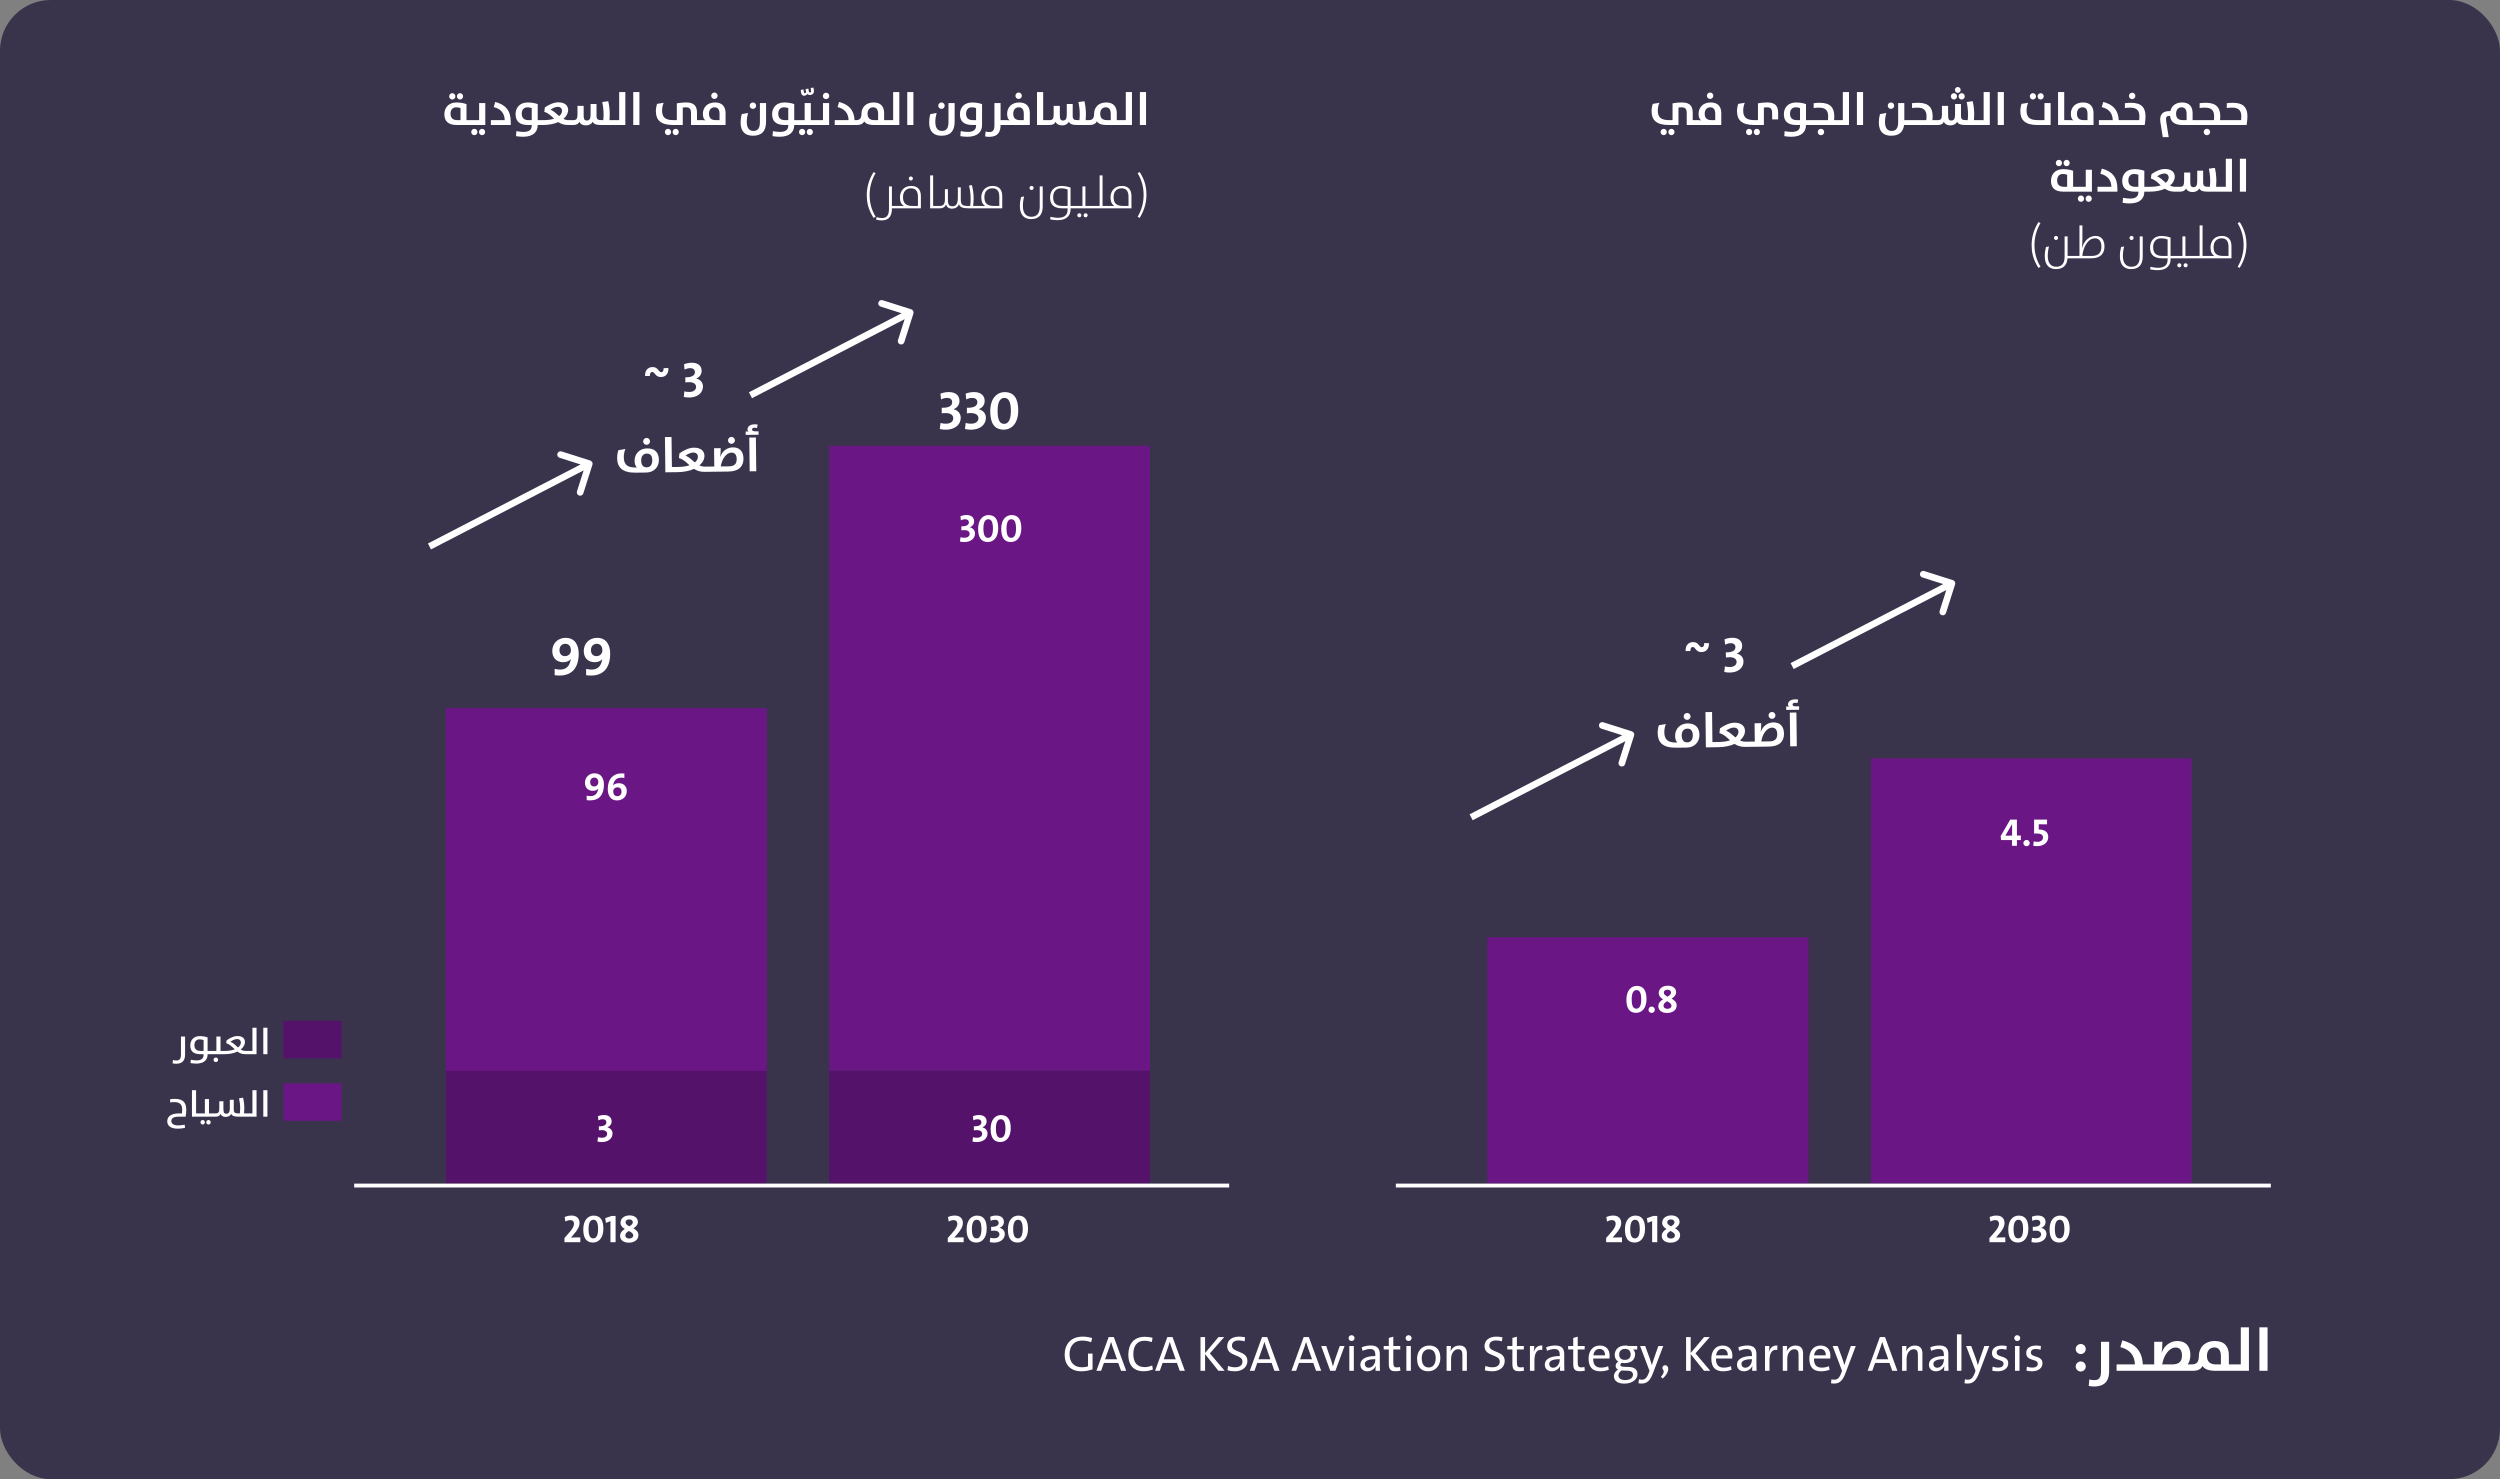 <?xml version="1.0" encoding="UTF-8"?> <svg xmlns="http://www.w3.org/2000/svg" width="600" height="355" viewBox="0 0 600 355" fill="none"><rect x="0" y="0" width="600" height="355" fill="#808080" stroke="none"/><rect width="600" height="355" rx="12.191" fill="#39334C"></rect><rect x="199" y="107" width="77" height="150" fill="#6A1685"></rect><rect x="449" y="182" width="77" height="102" fill="#6A1685"></rect><rect x="199" y="257" width="77" height="27" fill="#55126A"></rect><rect x="107" y="257" width="77" height="27" fill="#55126A"></rect><rect x="107" y="170" width="77" height="87" fill="#6A1685"></rect><rect x="107" y="170" width="77" height="87" fill="#6A1685"></rect><rect x="357" y="225" width="77" height="59" fill="#6A1685"></rect><rect x="357" y="225" width="77" height="59" fill="#6A1685"></rect><line x1="85" y1="284.533" x2="295" y2="284.533" stroke="white" stroke-width="0.933"></line><line x1="335" y1="284.533" x2="545" y2="284.533" stroke="white" stroke-width="0.933"></line><path d="M139.275 298.127V296.979C138.426 296.979 137.698 296.979 137.044 297.016V297.007L137.604 296.353C138.678 295.177 139.089 294.318 139.089 293.497C139.089 292.517 138.463 291.733 137.184 291.733C136.475 291.733 135.933 291.891 135.513 292.097L135.691 293.179C136.017 292.983 136.456 292.825 136.858 292.825C137.464 292.825 137.763 293.208 137.763 293.702C137.763 294.216 137.511 294.85 136.41 296.055L135.467 297.119V298.127H139.275ZM144.811 294.906C144.811 292.853 144.083 291.742 142.478 291.742C141.143 291.742 139.985 292.815 139.985 295.046C139.985 297.109 140.713 298.211 142.319 298.211C143.654 298.211 144.811 297.147 144.811 294.906ZM143.542 294.99C143.542 296.615 143.047 297.212 142.384 297.212C141.628 297.212 141.255 296.54 141.255 294.972C141.255 293.338 141.75 292.741 142.412 292.741C143.168 292.741 143.542 293.413 143.542 294.99ZM147.743 298.127V291.826H146.8L145.251 292.358L145.428 293.497L146.511 293.067V298.127H147.743ZM153.226 296.419C153.226 295.672 152.703 295.186 152.022 294.804C152.601 294.412 153.095 293.954 153.095 293.245C153.095 292.358 152.321 291.695 151.116 291.695C149.847 291.695 148.923 292.386 148.923 293.478C148.923 294.113 149.315 294.589 149.959 294.953C149.343 295.336 148.82 295.849 148.82 296.577C148.82 297.576 149.595 298.239 150.92 298.239C152.153 298.239 153.226 297.623 153.226 296.419ZM151.872 293.348C151.872 293.702 151.602 293.982 151.051 294.328C150.482 294.029 150.136 293.768 150.136 293.357C150.136 292.946 150.454 292.657 151.023 292.657C151.602 292.657 151.872 292.983 151.872 293.348ZM151.975 296.503C151.975 296.969 151.564 297.249 151.032 297.249C150.426 297.249 150.071 296.941 150.071 296.465C150.071 296.017 150.454 295.728 150.92 295.429C151.48 295.719 151.975 296.008 151.975 296.503Z" fill="white"></path><path d="M389.275 298.127V296.979C388.426 296.979 387.698 296.979 387.044 297.016V297.007L387.604 296.353C388.678 295.177 389.089 294.318 389.089 293.497C389.089 292.517 388.463 291.733 387.184 291.733C386.475 291.733 385.933 291.891 385.513 292.097L385.691 293.179C386.017 292.983 386.456 292.825 386.858 292.825C387.464 292.825 387.763 293.208 387.763 293.702C387.763 294.216 387.511 294.85 386.41 296.055L385.467 297.119V298.127H389.275ZM394.811 294.906C394.811 292.853 394.083 291.742 392.478 291.742C391.143 291.742 389.985 292.815 389.985 295.046C389.985 297.109 390.713 298.211 392.319 298.211C393.654 298.211 394.811 297.147 394.811 294.906ZM393.542 294.99C393.542 296.615 393.047 297.212 392.384 297.212C391.628 297.212 391.255 296.54 391.255 294.972C391.255 293.338 391.75 292.741 392.412 292.741C393.168 292.741 393.542 293.413 393.542 294.99ZM397.743 298.127V291.826H396.8L395.251 292.358L395.428 293.497L396.511 293.067V298.127H397.743ZM403.226 296.419C403.226 295.672 402.703 295.186 402.022 294.804C402.601 294.412 403.095 293.954 403.095 293.245C403.095 292.358 402.321 291.695 401.116 291.695C399.847 291.695 398.923 292.386 398.923 293.478C398.923 294.113 399.315 294.589 399.959 294.953C399.343 295.336 398.82 295.849 398.82 296.577C398.82 297.576 399.595 298.239 400.92 298.239C402.153 298.239 403.226 297.623 403.226 296.419ZM401.872 293.348C401.872 293.702 401.602 293.982 401.051 294.328C400.482 294.029 400.136 293.768 400.136 293.357C400.136 292.946 400.454 292.657 401.023 292.657C401.602 292.657 401.872 292.983 401.872 293.348ZM401.975 296.503C401.975 296.969 401.564 297.249 401.032 297.249C400.426 297.249 400.071 296.941 400.071 296.465C400.071 296.017 400.454 295.728 400.92 295.429C401.48 295.719 401.975 296.008 401.975 296.503Z" fill="white"></path><path d="M231.275 298.127V296.979C230.426 296.979 229.698 296.979 229.044 297.016V297.007L229.604 296.353C230.678 295.177 231.089 294.318 231.089 293.497C231.089 292.517 230.463 291.733 229.184 291.733C228.475 291.733 227.933 291.891 227.513 292.097L227.691 293.179C228.017 292.983 228.456 292.825 228.858 292.825C229.464 292.825 229.763 293.208 229.763 293.702C229.763 294.216 229.511 294.85 228.41 296.055L227.467 297.119V298.127H231.275ZM236.811 294.906C236.811 292.853 236.083 291.742 234.478 291.742C233.143 291.742 231.985 292.815 231.985 295.046C231.985 297.109 232.713 298.211 234.319 298.211C235.654 298.211 236.811 297.147 236.811 294.906ZM235.542 294.99C235.542 296.615 235.047 297.212 234.384 297.212C233.628 297.212 233.255 296.54 233.255 294.972C233.255 293.338 233.75 292.741 234.412 292.741C235.168 292.741 235.542 293.413 235.542 294.99ZM241.151 296.167C241.151 295.448 240.684 294.878 239.919 294.692L239.928 294.673C240.535 294.449 240.936 293.936 240.936 293.245C240.936 292.377 240.311 291.733 239.106 291.733C238.584 291.733 238.052 291.845 237.66 292.003L237.753 293.002C238.08 292.843 238.425 292.741 238.789 292.741C239.387 292.741 239.676 293.049 239.676 293.488C239.676 294.038 239.218 294.477 237.874 294.44V295.401C238.052 295.373 238.257 295.355 238.528 295.355C239.461 295.355 239.863 295.737 239.863 296.241C239.863 296.783 239.405 297.184 238.621 297.184C238.257 297.184 237.921 297.147 237.669 297.053L237.538 298.099C237.8 298.174 238.21 298.22 238.593 298.22C240.087 298.22 241.151 297.39 241.151 296.167ZM246.72 294.906C246.72 292.853 245.992 291.742 244.387 291.742C243.052 291.742 241.894 292.815 241.894 295.046C241.894 297.109 242.622 298.211 244.228 298.211C245.563 298.211 246.72 297.147 246.72 294.906ZM245.451 294.99C245.451 296.615 244.956 297.212 244.293 297.212C243.537 297.212 243.164 296.54 243.164 294.972C243.164 293.338 243.659 292.741 244.321 292.741C245.078 292.741 245.451 293.413 245.451 294.99Z" fill="white"></path><path d="M481.275 298.127V296.979C480.426 296.979 479.698 296.979 479.044 297.016V297.007L479.604 296.353C480.678 295.177 481.089 294.318 481.089 293.497C481.089 292.517 480.463 291.733 479.184 291.733C478.475 291.733 477.933 291.891 477.513 292.097L477.691 293.179C478.017 292.983 478.456 292.825 478.858 292.825C479.464 292.825 479.763 293.208 479.763 293.702C479.763 294.216 479.511 294.85 478.41 296.055L477.467 297.119V298.127H481.275ZM486.811 294.906C486.811 292.853 486.083 291.742 484.478 291.742C483.143 291.742 481.985 292.815 481.985 295.046C481.985 297.109 482.713 298.211 484.319 298.211C485.654 298.211 486.811 297.147 486.811 294.906ZM485.542 294.99C485.542 296.615 485.047 297.212 484.384 297.212C483.628 297.212 483.255 296.54 483.255 294.972C483.255 293.338 483.75 292.741 484.412 292.741C485.168 292.741 485.542 293.413 485.542 294.99ZM491.151 296.167C491.151 295.448 490.684 294.878 489.919 294.692L489.928 294.673C490.535 294.449 490.936 293.936 490.936 293.245C490.936 292.377 490.311 291.733 489.106 291.733C488.584 291.733 488.052 291.845 487.66 292.003L487.753 293.002C488.08 292.843 488.425 292.741 488.789 292.741C489.387 292.741 489.676 293.049 489.676 293.488C489.676 294.038 489.218 294.477 487.874 294.44V295.401C488.052 295.373 488.257 295.355 488.528 295.355C489.461 295.355 489.863 295.737 489.863 296.241C489.863 296.783 489.405 297.184 488.621 297.184C488.257 297.184 487.921 297.147 487.669 297.053L487.538 298.099C487.8 298.174 488.21 298.22 488.593 298.22C490.087 298.22 491.151 297.39 491.151 296.167ZM496.72 294.906C496.72 292.853 495.992 291.742 494.387 291.742C493.052 291.742 491.894 292.815 491.894 295.046C491.894 297.109 492.622 298.211 494.228 298.211C495.563 298.211 496.72 297.147 496.72 294.906ZM495.451 294.99C495.451 296.615 494.956 297.212 494.293 297.212C493.537 297.212 493.164 296.54 493.164 294.972C493.164 293.338 493.659 292.741 494.321 292.741C495.078 292.741 495.451 293.413 495.451 294.99Z" fill="white"></path><path d="M234.005 128.04C234.005 127.321 233.538 126.751 232.772 126.565L232.782 126.546C233.389 126.322 233.79 125.809 233.79 125.118C233.79 124.25 233.165 123.606 231.96 123.606C231.438 123.606 230.905 123.718 230.513 123.876L230.607 124.875C230.933 124.716 231.279 124.614 231.643 124.614C232.24 124.614 232.53 124.922 232.53 125.361C232.53 125.911 232.072 126.35 230.728 126.313V127.274C230.905 127.246 231.111 127.228 231.382 127.228C232.315 127.228 232.716 127.61 232.716 128.114C232.716 128.656 232.259 129.057 231.475 129.057C231.111 129.057 230.775 129.02 230.523 128.926L230.392 129.972C230.653 130.047 231.064 130.093 231.447 130.093C232.94 130.093 234.005 129.263 234.005 128.04ZM239.574 126.779C239.574 124.726 238.846 123.615 237.241 123.615C235.906 123.615 234.748 124.688 234.748 126.92C234.748 128.983 235.476 130.084 237.082 130.084C238.417 130.084 239.574 129.02 239.574 126.779ZM238.305 126.863C238.305 128.488 237.81 129.085 237.147 129.085C236.391 129.085 236.018 128.413 236.018 126.845C236.018 125.211 236.512 124.614 237.175 124.614C237.931 124.614 238.305 125.286 238.305 126.863ZM245.117 126.779C245.117 124.726 244.389 123.615 242.783 123.615C241.448 123.615 240.291 124.688 240.291 126.92C240.291 128.983 241.019 130.084 242.624 130.084C243.959 130.084 245.117 129.02 245.117 126.779ZM243.847 126.863C243.847 128.488 243.353 129.085 242.69 129.085C241.934 129.085 241.56 128.413 241.56 126.845C241.56 125.211 242.055 124.614 242.718 124.614C243.474 124.614 243.847 125.286 243.847 126.863Z" fill="white"></path><path d="M485.003 201.618V200.526H484.061V196.699H482.455L480.159 200.666L480.243 201.618H482.884V203H484.061V201.618H485.003ZM482.903 200.545C482.604 200.545 481.699 200.545 481.288 200.564L482.894 197.791H482.903V200.545ZM487.138 202.337C487.138 201.926 486.793 201.581 486.373 201.581C485.953 201.581 485.608 201.926 485.608 202.337C485.608 202.757 485.953 203.103 486.373 203.103C486.793 203.103 487.138 202.757 487.138 202.337ZM491.58 200.862C491.58 199.733 490.768 199.07 489.302 199.079V197.829L491.291 197.838V196.699H488.182V200.069C488.36 200.041 488.574 200.032 488.78 200.032C489.834 200.032 490.32 200.368 490.32 200.984C490.32 201.609 489.825 202.039 488.976 202.039C488.649 202.039 488.332 202.001 488.098 201.917L487.977 202.981C488.229 203.037 488.602 203.075 488.91 203.075C490.469 203.075 491.58 202.207 491.58 200.862Z" fill="white"></path><path d="M237.005 272.04C237.005 271.321 236.538 270.751 235.772 270.565L235.782 270.546C236.389 270.322 236.79 269.809 236.79 269.118C236.79 268.25 236.165 267.606 234.96 267.606C234.438 267.606 233.905 267.718 233.513 267.876L233.607 268.875C233.933 268.716 234.279 268.614 234.643 268.614C235.24 268.614 235.53 268.922 235.53 269.361C235.53 269.911 235.072 270.35 233.728 270.313V271.274C233.905 271.246 234.111 271.228 234.382 271.228C235.315 271.228 235.716 271.61 235.716 272.114C235.716 272.656 235.259 273.057 234.475 273.057C234.111 273.057 233.775 273.02 233.523 272.926L233.392 273.972C233.653 274.047 234.064 274.093 234.447 274.093C235.94 274.093 237.005 273.263 237.005 272.04ZM242.574 270.779C242.574 268.726 241.846 267.615 240.241 267.615C238.906 267.615 237.748 268.688 237.748 270.92C237.748 272.983 238.476 274.084 240.082 274.084C241.417 274.084 242.574 273.02 242.574 270.779ZM241.305 270.863C241.305 272.488 240.81 273.085 240.147 273.085C239.391 273.085 239.018 272.413 239.018 270.845C239.018 269.211 239.512 268.614 240.175 268.614C240.931 268.614 241.305 269.286 241.305 270.863Z" fill="white"></path><path d="M144.947 188.331C144.947 186.885 144.331 185.596 142.698 185.596C141.344 185.596 140.392 186.567 140.392 187.865C140.392 189.041 141.12 189.797 142.287 189.797C142.894 189.797 143.351 189.564 143.585 189.274L143.594 189.284C143.557 189.405 143.529 189.573 143.473 189.732C143.239 190.618 142.642 191.067 141.736 191.067C141.466 191.067 141.12 191.039 140.803 190.945V192.028C141.064 192.075 141.354 192.093 141.643 192.093C143.809 192.093 144.947 190.721 144.947 188.331ZM143.603 187.79C143.603 188.247 143.221 188.751 142.604 188.751C141.97 188.751 141.634 188.331 141.634 187.706C141.634 187.053 142.044 186.623 142.632 186.623C143.23 186.623 143.603 187.043 143.603 187.79ZM150.429 189.844C150.429 188.723 149.7 187.967 148.496 187.967C147.89 187.967 147.432 188.191 147.143 188.481L147.133 188.471L147.208 188.154C147.479 187.099 148.16 186.642 149.094 186.642C149.355 186.642 149.588 186.66 149.85 186.726V185.652C149.672 185.624 149.42 185.615 149.112 185.615C147.292 185.615 145.864 186.847 145.864 189.358C145.864 190.833 146.499 192.103 148.058 192.103C149.458 192.103 150.429 191.197 150.429 189.844ZM149.168 190.012C149.168 190.646 148.776 191.085 148.16 191.085C147.525 191.085 147.171 190.637 147.171 189.937C147.171 189.414 147.563 188.957 148.188 188.957C148.832 188.957 149.168 189.368 149.168 190.012Z" fill="white"></path><path d="M395.162 239.779C395.162 237.726 394.434 236.615 392.828 236.615C391.494 236.615 390.336 237.688 390.336 239.92C390.336 241.983 391.064 243.084 392.67 243.084C394.005 243.084 395.162 242.02 395.162 239.779ZM393.893 239.863C393.893 241.488 393.398 242.085 392.735 242.085C391.979 242.085 391.606 241.413 391.606 239.845C391.606 238.211 392.1 237.614 392.763 237.614C393.519 237.614 393.893 238.286 393.893 239.863ZM397.166 242.337C397.166 241.926 396.82 241.581 396.4 241.581C395.98 241.581 395.635 241.926 395.635 242.337C395.635 242.757 395.98 243.103 396.4 243.103C396.82 243.103 397.166 242.757 397.166 242.337ZM402.401 241.292C402.401 240.545 401.878 240.06 401.197 239.677C401.775 239.285 402.27 238.827 402.27 238.118C402.27 237.231 401.495 236.568 400.291 236.568C399.022 236.568 398.098 237.259 398.098 238.351C398.098 238.986 398.49 239.462 399.134 239.826C398.518 240.209 397.995 240.722 397.995 241.45C397.995 242.449 398.77 243.112 400.095 243.112C401.327 243.112 402.401 242.496 402.401 241.292ZM401.047 238.221C401.047 238.575 400.777 238.855 400.226 239.201C399.656 238.902 399.311 238.641 399.311 238.23C399.311 237.819 399.628 237.53 400.198 237.53C400.777 237.53 401.047 237.857 401.047 238.221ZM401.15 241.376C401.15 241.842 400.739 242.123 400.207 242.123C399.6 242.123 399.246 241.814 399.246 241.338C399.246 240.89 399.628 240.601 400.095 240.302C400.655 240.592 401.15 240.881 401.15 241.376Z" fill="white"></path><path d="M147.005 272.04C147.005 271.321 146.538 270.751 145.772 270.565L145.782 270.546C146.389 270.322 146.79 269.809 146.79 269.118C146.79 268.25 146.165 267.606 144.96 267.606C144.438 267.606 143.905 267.718 143.513 267.876L143.607 268.875C143.933 268.716 144.279 268.614 144.643 268.614C145.24 268.614 145.53 268.922 145.53 269.361C145.53 269.911 145.072 270.35 143.728 270.313V271.274C143.905 271.246 144.111 271.228 144.382 271.228C145.315 271.228 145.716 271.61 145.716 272.114C145.716 272.656 145.259 273.057 144.475 273.057C144.111 273.057 143.775 273.02 143.523 272.926L143.392 273.972C143.653 274.047 144.064 274.093 144.447 274.093C145.94 274.093 147.005 273.263 147.005 272.04Z" fill="white"></path><path d="M113.056 30V28.835H111.958V24.982C111.958 24.982 110.939 24.59 109.617 24.59C107.556 24.59 106.649 25.934 106.649 27.401C106.649 28.992 107.466 30 109.651 30H113.056ZM110.524 28.835H109.807C108.631 28.835 108.127 28.286 108.127 27.267C108.127 26.393 108.62 25.755 109.46 25.755C110.099 25.755 110.524 25.956 110.524 25.956V28.835ZM110.401 23.884C110.816 23.884 111.141 23.537 111.141 23.122C111.141 22.696 110.816 22.36 110.401 22.36C109.987 22.36 109.662 22.708 109.662 23.122C109.662 23.548 109.987 23.884 110.401 23.884ZM108.542 23.884C108.967 23.884 109.292 23.537 109.292 23.122C109.292 22.696 108.967 22.36 108.542 22.36C108.127 22.36 107.802 22.708 107.802 23.122C107.802 23.548 108.127 23.884 108.542 23.884ZM112.885 30H116.469V24.735H114.991V28.835H112.885V30ZM116.436 31.68C116.436 31.255 116.111 30.919 115.697 30.919C115.282 30.919 114.957 31.266 114.957 31.68C114.957 32.106 115.282 32.442 115.697 32.442C116.111 32.442 116.436 32.095 116.436 31.68ZM114.588 31.68C114.588 31.255 114.263 30.919 113.837 30.919C113.423 30.919 113.098 31.266 113.098 31.68C113.098 32.106 113.423 32.442 113.837 32.442C114.263 32.442 114.588 32.095 114.588 31.68ZM117.809 30H122.581V29.261C122.581 26.483 121.281 25.105 118.85 24.466L118.492 25.698C120.251 26.147 121.068 27.177 121.136 28.835H117.809V30ZM125.543 32.823C128.053 32.823 129.05 31.568 129.05 30.022V30H130.147V28.835H129.05V24.982C129.05 24.982 128.03 24.59 126.708 24.59C124.647 24.59 123.74 25.934 123.74 27.401C123.74 28.992 124.558 30 126.742 30H127.616V30.168C127.616 31.221 126.843 31.658 125.678 31.658C124.804 31.658 123.93 31.467 123.93 31.467L123.841 32.677C123.841 32.677 124.703 32.823 125.543 32.823ZM127.616 28.835H126.899C125.723 28.835 125.219 28.286 125.219 27.267C125.219 26.393 125.711 25.755 126.552 25.755C127.19 25.755 127.616 25.956 127.616 25.956V28.835ZM129.983 30H130.285C131.786 30 133.03 29.731 133.982 29.305C134.587 29.709 135.315 30 136.29 30H137.197V28.835H136.458C135.987 28.835 135.584 28.723 135.214 28.544C135.965 27.916 136.357 27.143 136.357 26.393C136.357 25.419 135.662 24.556 133.993 24.556C132.884 24.556 131.641 25.161 130.756 25.799L130.633 26.852C131.607 27.121 132.268 27.816 132.985 28.488C132.302 28.712 131.439 28.835 130.375 28.835H129.983V30ZM132.122 26.315C132.526 26.046 133.22 25.642 133.825 25.642C134.542 25.642 134.889 26.057 134.889 26.584C134.889 27.043 134.665 27.491 134.195 27.86C133.512 27.289 132.895 26.628 132.122 26.315ZM144.32 30H147.378V28.835H146.281C146.314 28.342 146.337 27.838 146.337 27.39C146.337 26.281 146.191 25.183 145.978 24.287L144.533 24.489C144.723 25.34 144.858 26.371 144.858 27.491C144.858 27.838 144.835 28.387 144.779 28.835H144.488C143.458 28.835 143.166 28.656 143.166 27.771V24.959H141.744V27.491C141.744 28.577 141.43 28.925 140.848 28.925C140.176 28.925 140.075 28.488 140.075 27.48V25.407H138.596V27.446C138.596 28.544 138.305 28.835 137.588 28.835H137.028V30H137.577C138.394 30 138.843 29.731 139.067 29.216C139.246 29.754 139.839 30.09 140.556 30.09C141.441 30.09 142.024 29.709 142.248 29.227C142.573 29.843 143.144 30 144.32 30ZM147.212 30H150.08V22.103H148.601V28.835H147.212V30ZM151.982 30H153.461V22.103H151.982V30ZM163.862 30V25.822C163.862 25.822 164.232 25.755 164.601 25.755C165.531 25.755 165.845 26.147 165.845 27.222V30H168.22V28.835H167.279V27.065C167.279 25.53 166.663 24.59 164.691 24.59C163.481 24.59 162.439 24.802 162.439 24.802V28.835H161.678C159.583 28.835 158.9 28.096 158.9 26.516C158.9 25.922 159.045 25.183 159.281 24.668L157.701 24.926C157.533 25.385 157.41 26.079 157.41 26.684C157.41 28.734 158.474 30 161.521 30H163.862ZM162.91 31.68C162.91 31.255 162.585 30.919 162.171 30.919C161.756 30.919 161.431 31.266 161.431 31.68C161.431 32.106 161.756 32.442 162.171 32.442C162.585 32.442 162.91 32.095 162.91 31.68ZM161.062 31.68C161.062 31.255 160.737 30.919 160.311 30.919C159.897 30.919 159.572 31.266 159.572 31.68C159.572 32.106 159.897 32.442 160.311 32.442C160.737 32.442 161.062 32.095 161.062 31.68ZM174.134 30V27.166C174.134 25.598 173.35 24.59 171.602 24.59C169.653 24.59 168.69 25.889 168.69 27.312C168.69 28.107 168.903 28.611 169.317 28.913C169.317 28.913 169.082 28.835 168.69 28.835H168.052V30H174.134ZM172.689 28.835H171.838C170.673 28.835 170.157 28.32 170.157 27.267C170.157 26.393 170.65 25.755 171.49 25.755C172.241 25.755 172.689 26.225 172.689 27.345V28.835ZM171.457 23.749C171.883 23.749 172.23 23.402 172.23 22.977C172.23 22.551 171.883 22.204 171.457 22.204C171.031 22.204 170.684 22.551 170.684 22.977C170.684 23.413 171.031 23.749 171.457 23.749ZM183.858 24.735H182.379V29.294C182.379 30.907 181.786 31.423 180.811 31.423C180.027 31.423 179.221 30.975 179.221 29.261C179.221 28.577 179.333 27.827 179.534 27.11L178.011 27.39C177.832 28.04 177.742 28.745 177.742 29.395C177.742 31.636 178.907 32.576 180.699 32.576C182.839 32.576 183.858 31.445 183.858 29.205V24.735ZM180.699 26.135C181.125 26.135 181.472 25.788 181.472 25.363C181.472 24.937 181.125 24.59 180.699 24.59C180.274 24.59 179.926 24.937 179.926 25.363C179.926 25.799 180.274 26.135 180.699 26.135ZM187.109 32.823C189.619 32.823 190.616 31.568 190.616 30.022V30H191.713V28.835H190.616V24.982C190.616 24.982 189.596 24.59 188.274 24.59C186.213 24.59 185.306 25.934 185.306 27.401C185.306 28.992 186.124 30 188.308 30H189.182V30.168C189.182 31.221 188.409 31.658 187.244 31.658C186.37 31.658 185.496 31.467 185.496 31.467L185.407 32.677C185.407 32.677 186.269 32.823 187.109 32.823ZM189.182 28.835H188.465C187.289 28.835 186.785 28.286 186.785 27.267C186.785 26.393 187.277 25.755 188.118 25.755C188.756 25.755 189.182 25.956 189.182 25.956V28.835ZM193.776 22.546C193.899 22.703 194.145 22.803 194.347 22.803C195.064 22.803 195.434 22.299 195.333 21.649L195.232 21.022L194.56 21.112L194.661 21.784C194.694 22.03 194.627 22.21 194.392 22.21C194.246 22.21 194.145 22.086 194.112 21.907L194.011 21.269L193.339 21.381L193.44 22.008C193.462 22.221 193.361 22.366 193.171 22.366C193.048 22.366 192.958 22.277 192.924 22.098L192.835 21.47L192.163 21.582L192.252 22.21C192.331 22.759 192.633 22.983 192.992 22.983C193.305 22.983 193.63 22.792 193.776 22.546ZM191.549 30H196.119V28.835H194.596V24.735H193.117V28.835H191.549V30ZM193.252 31.68C193.252 31.255 192.927 30.919 192.501 30.919C192.087 30.919 191.762 31.266 191.762 31.68C191.762 32.106 192.087 32.442 192.501 32.442C192.927 32.442 193.252 32.095 193.252 31.68ZM195.1 31.68C195.1 31.255 194.775 30.919 194.361 30.919C193.946 30.919 193.621 31.266 193.621 31.68C193.621 32.106 193.946 32.442 194.361 32.442C194.775 32.442 195.1 32.095 195.1 31.68ZM198.254 23.794C198.68 23.794 199.027 23.447 199.027 23.021C199.027 22.596 198.68 22.248 198.254 22.248C197.829 22.248 197.481 22.596 197.481 23.021C197.481 23.458 197.829 23.794 198.254 23.794ZM195.947 30H198.993V24.735H197.515V28.835H195.947V30ZM200.334 30H205.823V28.835H205.095C204.961 26.337 203.673 25.071 201.376 24.466L201.018 25.698C202.776 26.147 203.594 27.177 203.661 28.835H200.334V30ZM209.895 30H213.132V28.835H212.191V27.166C212.191 25.598 211.407 24.59 209.66 24.59C207.711 24.59 206.747 25.889 206.747 27.312C206.747 28.488 206.266 28.835 205.437 28.835V30H205.605C206.646 30 207.184 29.642 207.386 29.126C207.789 29.63 208.282 30 209.895 30ZM210.746 28.835H209.895C208.73 28.835 208.215 28.32 208.215 27.267C208.215 26.393 208.708 25.755 209.548 25.755C210.298 25.755 210.746 26.225 210.746 27.345V28.835ZM212.968 30H215.836V22.103H214.357V28.835H212.968V30ZM217.738 30H219.217V22.103H217.738V30ZM229.114 24.735H227.635V29.294C227.635 30.907 227.041 31.423 226.067 31.423C225.283 31.423 224.476 30.975 224.476 29.261C224.476 28.577 224.588 27.827 224.79 27.11L223.266 27.39C223.087 28.04 222.998 28.745 222.998 29.395C222.998 31.636 224.163 32.576 225.955 32.576C228.094 32.576 229.114 31.445 229.114 29.205V24.735ZM225.955 26.135C226.381 26.135 226.728 25.788 226.728 25.363C226.728 24.937 226.381 24.59 225.955 24.59C225.529 24.59 225.182 24.937 225.182 25.363C225.182 25.799 225.529 26.135 225.955 26.135ZM232.186 32.823C234.695 32.823 235.692 31.568 235.692 30.022V24.982C235.692 24.982 234.673 24.59 233.351 24.59C231.29 24.59 230.382 25.934 230.382 27.401C230.382 28.992 231.2 30 233.384 30H234.258V30.168C234.258 31.221 233.485 31.658 232.32 31.658C231.447 31.658 230.573 31.467 230.573 31.467L230.483 32.677C230.483 32.677 231.346 32.823 232.186 32.823ZM234.258 28.835H233.541C232.365 28.835 231.861 28.286 231.861 27.267C231.861 26.393 232.354 25.755 233.194 25.755C233.833 25.755 234.258 25.956 234.258 25.956V28.835ZM237.372 32.845C239.646 32.845 240.138 31.479 240.138 30.045V30H241.236V28.835H240.138V24.735H238.66V30.123C238.66 31.333 238.212 31.692 237.45 31.692C237.092 31.692 236.812 31.636 236.543 31.557L236.431 32.733C236.699 32.8 237.024 32.845 237.372 32.845ZM247.154 30V27.166C247.154 25.598 246.369 24.59 244.622 24.59C242.673 24.59 241.709 25.889 241.709 27.312C241.709 28.107 241.922 28.611 242.337 28.913C242.337 28.913 242.102 28.835 241.709 28.835H241.071V30H247.154ZM245.709 28.835H244.857C243.692 28.835 243.177 28.32 243.177 27.267C243.177 26.393 243.67 25.755 244.51 25.755C245.26 25.755 245.709 26.225 245.709 27.345V28.835ZM244.476 23.749C244.902 23.749 245.249 23.402 245.249 22.977C245.249 22.551 244.902 22.204 244.476 22.204C244.051 22.204 243.703 22.551 243.703 22.977C243.703 23.413 244.051 23.749 244.476 23.749ZM248.882 30H251.481V28.835H250.361V22.103H248.882V30ZM258.602 30H261.661V28.835H260.563C260.596 28.342 260.619 27.838 260.619 27.39C260.619 26.281 260.473 25.183 260.26 24.287L258.815 24.489C259.006 25.34 259.14 26.371 259.14 27.491C259.14 27.838 259.118 28.387 259.062 28.835H258.771C257.74 28.835 257.449 28.656 257.449 27.771V24.959H256.026V27.491C256.026 28.577 255.712 28.925 255.13 28.925C254.458 28.925 254.357 28.488 254.357 27.48V25.407H252.878V27.446C252.878 28.544 252.587 28.835 251.87 28.835H251.31V30H251.859C252.677 30 253.125 29.731 253.349 29.216C253.528 29.754 254.122 30.09 254.839 30.09C255.724 30.09 256.306 29.709 256.53 29.227C256.855 29.843 257.426 30 258.602 30ZM265.729 30H268.966V28.835H268.025V27.166C268.025 25.598 267.241 24.59 265.494 24.59C263.544 24.59 262.581 25.889 262.581 27.312C262.581 28.488 262.099 28.835 261.271 28.835V30H261.439C262.48 30 263.018 29.642 263.22 29.126C263.623 29.63 264.116 30 265.729 30ZM266.58 28.835H265.729C264.564 28.835 264.049 28.32 264.049 27.267C264.049 26.393 264.541 25.755 265.382 25.755C266.132 25.755 266.58 26.225 266.58 27.345V28.835ZM268.802 30H271.67V22.103H270.191V28.835H268.802V30ZM273.572 30H275.051V22.103H273.572V30Z" fill="white"></path><path d="M402.833 30V25.822C402.833 25.822 403.203 25.755 403.572 25.755C404.502 25.755 404.816 26.147 404.816 27.222V30H407.191V28.835H406.25V27.065C406.25 25.53 405.634 24.59 403.662 24.59C402.452 24.59 401.41 24.802 401.41 24.802V28.835H400.649C398.554 28.835 397.871 28.096 397.871 26.516C397.871 25.922 398.016 25.183 398.252 24.668L396.672 24.926C396.504 25.385 396.381 26.079 396.381 26.684C396.381 28.734 397.445 30 400.492 30H402.833ZM401.881 31.68C401.881 31.255 401.556 30.919 401.142 30.919C400.727 30.919 400.402 31.266 400.402 31.68C400.402 32.106 400.727 32.442 401.142 32.442C401.556 32.442 401.881 32.095 401.881 31.68ZM400.033 31.68C400.033 31.255 399.708 30.919 399.282 30.919C398.868 30.919 398.543 31.266 398.543 31.68C398.543 32.106 398.868 32.442 399.282 32.442C399.708 32.442 400.033 32.095 400.033 31.68ZM413.105 30V27.166C413.105 25.598 412.321 24.59 410.573 24.59C408.624 24.59 407.661 25.889 407.661 27.312C407.661 28.107 407.874 28.611 408.288 28.913C408.288 28.913 408.053 28.835 407.661 28.835H407.023V30H413.105ZM411.66 28.835H410.809C409.644 28.835 409.128 28.32 409.128 27.267C409.128 26.393 409.621 25.755 410.461 25.755C411.212 25.755 411.66 26.225 411.66 27.345V28.835ZM410.428 23.749C410.854 23.749 411.201 23.402 411.201 22.977C411.201 22.551 410.854 22.204 410.428 22.204C410.002 22.204 409.655 22.551 409.655 22.977C409.655 23.413 410.002 23.749 410.428 23.749ZM423.333 30V25.822C423.333 25.822 423.703 25.755 424.073 25.755C425.002 25.755 425.316 26.147 425.316 27.222V28.656H426.75V27.065C426.75 25.53 426.134 24.59 424.162 24.59C422.952 24.59 421.911 24.802 421.911 24.802V28.835H421.149C419.054 28.835 418.371 28.096 418.371 26.516C418.371 25.922 418.516 25.183 418.752 24.668L417.172 24.926C417.004 25.385 416.881 26.079 416.881 26.684C416.881 28.734 417.945 30 420.992 30H423.333ZM422.381 31.68C422.381 31.255 422.056 30.919 421.642 30.919C421.227 30.919 420.902 31.266 420.902 31.68C420.902 32.106 421.227 32.442 421.642 32.442C422.056 32.442 422.381 32.095 422.381 31.68ZM420.533 31.68C420.533 31.255 420.208 30.919 419.782 30.919C419.368 30.919 419.043 31.266 419.043 31.68C419.043 32.106 419.368 32.442 419.782 32.442C420.208 32.442 420.533 32.095 420.533 31.68ZM429.931 32.823C432.44 32.823 433.437 31.568 433.437 30.022V30H434.535V28.835H433.437V24.982C433.437 24.982 432.418 24.59 431.096 24.59C429.035 24.59 428.128 25.934 428.128 27.401C428.128 28.992 428.945 30 431.13 30H432.003V30.168C432.003 31.221 431.23 31.658 430.065 31.658C429.192 31.658 428.318 31.467 428.318 31.467L428.228 32.677C428.228 32.677 429.091 32.823 429.931 32.823ZM432.003 28.835H431.286C430.11 28.835 429.606 28.286 429.606 27.267C429.606 26.393 430.099 25.755 430.939 25.755C431.578 25.755 432.003 25.956 432.003 25.956V28.835ZM434.371 30H441.058V28.835H440.184C440.218 28.51 440.229 28.197 440.229 27.928C440.229 25.777 439.232 24.668 436.712 24.668C436.23 24.668 435.715 24.713 435.278 24.769V25.922C435.692 25.866 436.107 25.833 436.566 25.833C438.179 25.833 438.762 26.561 438.762 27.984C438.762 28.264 438.739 28.566 438.706 28.835H434.371V30ZM437.025 32.453C437.451 32.453 437.798 32.106 437.798 31.68C437.798 31.243 437.451 30.907 437.025 30.907C436.6 30.907 436.253 31.255 436.253 31.68C436.253 32.117 436.6 32.453 437.025 32.453ZM440.89 30H443.758V22.103H442.279V28.835H440.89V30ZM445.66 30H447.139V22.103H445.66V30ZM457.036 24.735H455.558V29.294C455.558 30.907 454.964 31.423 453.989 31.423C453.205 31.423 452.399 30.975 452.399 29.261C452.399 28.577 452.511 27.827 452.712 27.11L451.189 27.39C451.01 28.04 450.92 28.745 450.92 29.395C450.92 31.636 452.085 32.576 453.877 32.576C455.748 32.576 456.756 31.714 456.98 30H458.145V28.835H457.036V24.735ZM453.832 26.135C454.258 26.135 454.605 25.788 454.605 25.363C454.605 24.937 454.258 24.59 453.832 24.59C453.407 24.59 453.06 24.937 453.06 25.363C453.06 25.799 453.407 26.135 453.832 26.135ZM457.978 30H464.665V28.835H463.791C463.825 28.51 463.836 28.197 463.836 27.928C463.836 25.777 462.839 24.668 460.319 24.668C459.837 24.668 459.322 24.713 458.885 24.769V25.922C459.299 25.866 459.714 25.833 460.173 25.833C461.786 25.833 462.369 26.561 462.369 27.984C462.369 28.264 462.346 28.566 462.313 28.835H457.978V30ZM464.497 30H465.046C465.864 30 466.312 29.731 466.536 29.216C466.715 29.754 467.309 30.09 468.026 30.09C468.911 30.09 469.493 29.709 469.717 29.227C470.042 29.843 470.613 30 471.79 30H474.848V28.835H473.75C473.784 28.342 473.806 27.838 473.806 27.39C473.806 26.281 473.66 25.183 473.448 24.287L472.003 24.489C472.193 25.34 472.327 26.371 472.327 27.491C472.327 27.838 472.305 28.387 472.249 28.835H471.958C470.927 28.835 470.636 28.656 470.636 27.771V24.959H469.213V27.491C469.213 28.577 468.9 28.925 468.317 28.925C467.645 28.925 467.544 28.488 467.544 27.48V25.407H466.066V27.446C466.066 28.544 465.774 28.835 465.057 28.835H464.497V30ZM470.804 23.884C471.218 23.884 471.543 23.537 471.543 23.122C471.543 22.696 471.218 22.36 470.804 22.36C470.378 22.36 470.053 22.708 470.053 23.122C470.053 23.548 470.378 23.884 470.804 23.884ZM468.944 23.884C469.359 23.884 469.684 23.537 469.684 23.122C469.684 22.696 469.359 22.36 468.944 22.36C468.53 22.36 468.205 22.708 468.205 23.122C468.205 23.548 468.53 23.884 468.944 23.884ZM469.863 22.293C470.255 22.293 470.557 21.98 470.557 21.587C470.557 21.195 470.255 20.882 469.863 20.882C469.482 20.882 469.18 21.195 469.18 21.587C469.18 21.98 469.482 22.293 469.863 22.293ZM474.682 30H477.549V22.103H476.071V28.835H474.682V30ZM479.452 30H480.93V22.103H479.452V30ZM492.149 30V24.735H490.671V28.835H489.147C487.052 28.835 486.369 28.096 486.369 26.516C486.369 25.922 486.515 25.183 486.75 24.668L485.171 24.926C485.003 25.385 484.879 26.079 484.879 26.684C484.879 28.734 485.944 30 488.99 30H492.149ZM489.752 23.884C490.167 23.884 490.491 23.537 490.491 23.122C490.491 22.696 490.167 22.36 489.752 22.36C489.338 22.36 489.013 22.708 489.013 23.122C489.013 23.548 489.338 23.884 489.752 23.884ZM487.893 23.884C488.318 23.884 488.643 23.537 488.643 23.122C488.643 22.696 488.318 22.36 487.893 22.36C487.478 22.36 487.153 22.708 487.153 23.122C487.153 23.548 487.478 23.884 487.893 23.884ZM493.935 30H496.534V28.835H495.414V22.103H493.935V30ZM502.446 30V27.166C502.446 25.598 501.662 24.59 499.914 24.59C497.965 24.59 497.002 25.889 497.002 27.312C497.002 28.107 497.215 28.611 497.629 28.913C497.629 28.913 497.394 28.835 497.002 28.835H496.363V30H502.446ZM501.001 28.835H500.15C498.985 28.835 498.469 28.32 498.469 27.267C498.469 26.393 498.962 25.755 499.802 25.755C500.553 25.755 501.001 26.225 501.001 27.345V28.835ZM503.738 30H509.226V28.835H508.498C508.364 26.337 507.076 25.071 504.779 24.466L504.421 25.698C506.18 26.147 506.997 27.177 507.064 28.835H503.738V30ZM509.064 30H514.732C514.866 29.194 514.922 28.488 514.922 27.928C514.922 25.777 513.925 24.668 511.405 24.668C510.923 24.668 510.408 24.713 509.971 24.769V25.922C510.386 25.866 510.8 25.833 511.259 25.833C512.872 25.833 513.455 26.561 513.455 27.984C513.455 28.264 513.433 28.566 513.399 28.835H509.064V30ZM511.719 23.794C512.144 23.794 512.492 23.447 512.492 23.021C512.492 22.596 512.144 22.248 511.719 22.248C511.293 22.248 510.946 22.596 510.946 23.021C510.946 23.458 511.293 23.794 511.719 23.794ZM523.771 30H527.176V28.835H526.224V27.166C526.224 25.598 525.451 24.59 523.692 24.59C522.09 24.59 521.138 25.497 520.881 26.662H520.612C518.819 26.662 518.248 27.771 518.495 29.361L519.066 32.913H520.488L519.906 29.25C519.738 28.197 519.917 27.827 520.567 27.827H520.813C520.959 29.16 521.799 30 523.771 30ZM524.79 28.835H523.939C522.774 28.835 522.258 28.32 522.258 27.267C522.258 26.393 522.751 25.755 523.591 25.755C524.342 25.755 524.79 26.225 524.79 27.345V28.835ZM527.004 30H533.692V28.835H532.818C532.851 28.51 532.863 28.197 532.863 27.928C532.863 25.777 531.866 24.668 529.345 24.668C528.864 24.668 528.348 24.713 527.912 24.769V25.922C528.326 25.866 528.74 25.833 529.2 25.833C530.813 25.833 531.395 26.561 531.395 27.984C531.395 28.264 531.373 28.566 531.339 28.835H527.004V30ZM529.659 32.453C530.085 32.453 530.432 32.106 530.432 31.68C530.432 31.243 530.085 30.907 529.659 30.907C529.233 30.907 528.886 31.255 528.886 31.68C528.886 32.117 529.233 32.453 529.659 32.453ZM533.524 30H539.192C539.326 29.194 539.382 28.488 539.382 27.928C539.382 25.777 538.386 24.668 535.865 24.668C535.383 24.668 534.868 24.713 534.431 24.769V25.922C534.846 25.866 535.26 25.833 535.72 25.833C537.333 25.833 537.915 26.561 537.915 27.984C537.915 28.264 537.893 28.566 537.859 28.835H533.524V30ZM498.646 46V44.835H497.548V40.982C497.548 40.982 496.529 40.59 495.207 40.59C493.146 40.59 492.238 41.934 492.238 43.401C492.238 44.992 493.056 46 495.24 46H498.646ZM496.114 44.835H495.397C494.221 44.835 493.717 44.286 493.717 43.267C493.717 42.393 494.21 41.755 495.05 41.755C495.688 41.755 496.114 41.956 496.114 41.956V44.835ZM495.991 39.884C496.405 39.884 496.73 39.537 496.73 39.122C496.73 38.696 496.405 38.36 495.991 38.36C495.576 38.36 495.252 38.708 495.252 39.122C495.252 39.548 495.576 39.884 495.991 39.884ZM494.131 39.884C494.557 39.884 494.882 39.537 494.882 39.122C494.882 38.696 494.557 38.36 494.131 38.36C493.717 38.36 493.392 38.708 493.392 39.122C493.392 39.548 493.717 39.884 494.131 39.884ZM498.475 46H502.059V40.735H500.581V44.835H498.475V46ZM502.026 47.68C502.026 47.255 501.701 46.919 501.286 46.919C500.872 46.919 500.547 47.266 500.547 47.68C500.547 48.106 500.872 48.442 501.286 48.442C501.701 48.442 502.026 48.095 502.026 47.68ZM500.177 47.68C500.177 47.255 499.852 46.919 499.427 46.919C499.012 46.919 498.687 47.266 498.687 47.68C498.687 48.106 499.012 48.442 499.427 48.442C499.852 48.442 500.177 48.095 500.177 47.68ZM503.398 46H508.17V45.261C508.17 42.483 506.871 41.105 504.44 40.466L504.082 41.699C505.84 42.147 506.658 43.177 506.725 44.835H503.398V46ZM511.133 48.823C513.642 48.823 514.639 47.568 514.639 46.022V46H515.737V44.835H514.639V40.982C514.639 40.982 513.62 40.59 512.298 40.59C510.237 40.59 509.33 41.934 509.33 43.401C509.33 44.992 510.147 46 512.332 46H513.205V46.168C513.205 47.221 512.432 47.658 511.268 47.658C510.394 47.658 509.52 47.467 509.52 47.467L509.43 48.677C509.43 48.677 510.293 48.823 511.133 48.823ZM513.205 44.835H512.489C511.312 44.835 510.808 44.286 510.808 43.267C510.808 42.393 511.301 41.755 512.141 41.755C512.78 41.755 513.205 41.956 513.205 41.956V44.835ZM515.573 46H515.875C517.376 46 518.62 45.731 519.572 45.306C520.177 45.709 520.905 46 521.879 46H522.787V44.835H522.047C521.577 44.835 521.174 44.723 520.804 44.544C521.554 43.916 521.946 43.144 521.946 42.393C521.946 41.419 521.252 40.556 519.583 40.556C518.474 40.556 517.231 41.161 516.346 41.799L516.222 42.852C517.197 43.121 517.858 43.816 518.575 44.488C517.891 44.712 517.029 44.835 515.965 44.835H515.573V46ZM517.712 42.315C518.115 42.046 518.81 41.642 519.415 41.642C520.132 41.642 520.479 42.057 520.479 42.584C520.479 43.043 520.255 43.491 519.785 43.861C519.101 43.289 518.485 42.628 517.712 42.315ZM529.91 46H532.968V44.835H531.87C531.904 44.342 531.926 43.838 531.926 43.39C531.926 42.281 531.781 41.183 531.568 40.287L530.123 40.489C530.313 41.34 530.448 42.371 530.448 43.491C530.448 43.838 530.425 44.387 530.369 44.835H530.078C529.047 44.835 528.756 44.656 528.756 43.771V40.959H527.333V43.491C527.333 44.577 527.02 44.925 526.437 44.925C525.765 44.925 525.664 44.488 525.664 43.48V41.407H524.186V43.446C524.186 44.544 523.895 44.835 523.178 44.835H522.618V46H523.166C523.984 46 524.432 45.731 524.656 45.216C524.835 45.754 525.429 46.09 526.146 46.09C527.031 46.09 527.614 45.709 527.838 45.227C528.162 45.843 528.734 46 529.91 46ZM532.802 46H535.67V38.103H534.191V44.835H532.802V46ZM537.572 46H539.051V38.103H537.572V46Z" fill="white"></path><path d="M210.163 52.016C209.166 50.403 208.707 48.689 208.707 46.763C208.707 44.959 209.2 43.145 210.141 41.554L209.659 41.296C208.359 43.368 208.023 45.295 208.023 46.83C208.023 48.364 208.27 50.112 209.648 52.296L210.163 52.016ZM211.583 52.901C213.409 52.901 214.059 51.77 214.059 50.056V50H215.403V49.429H214.059V44.735H213.353V50.157C213.353 51.803 212.703 52.33 211.65 52.33C211.214 52.33 210.765 52.24 210.373 52.095L210.261 52.7C210.631 52.823 211.124 52.901 211.583 52.901ZM221.013 50V47.087C221.013 45.474 220.206 44.623 218.705 44.623C216.913 44.623 215.983 45.9 215.983 47.368C215.983 48.432 216.319 49.093 216.958 49.462C216.958 49.462 216.689 49.429 216.297 49.429H215.232V50H221.013ZM220.307 49.429H219.019C217.383 49.429 216.722 48.745 216.722 47.3C216.722 46.012 217.45 45.194 218.627 45.194C219.68 45.194 220.307 45.755 220.307 47.256V49.429ZM218.604 43.335C218.873 43.335 219.097 43.111 219.097 42.842C219.097 42.562 218.873 42.349 218.604 42.349C218.335 42.349 218.111 42.573 218.111 42.842C218.111 43.122 218.335 43.335 218.604 43.335ZM223.234 50H225.262V49.429H223.951V42.103H223.234V50ZM225.089 50H225.526C226.399 50 226.847 49.619 227.038 49.048C227.183 49.642 227.665 50.078 228.438 50.078C229.536 50.078 229.995 49.485 230.141 49.014C230.454 49.787 231.037 50 232.616 50H234.924V49.429H233.546C233.625 48.835 233.669 48.185 233.669 47.636C233.669 46.337 233.479 45.217 233.244 44.41L232.549 44.567C232.784 45.362 232.952 46.427 232.952 47.715C232.952 48.185 232.919 48.925 232.852 49.429H232.437C231.093 49.429 230.589 49.261 230.589 47.872V44.959H229.883V47.446C229.883 49.115 229.312 49.507 228.55 49.507C227.475 49.507 227.497 48.678 227.497 47.435V45.407H226.78V47.793C226.78 49.025 226.377 49.429 225.526 49.429H225.089V50ZM240.539 50V47.087C240.539 45.474 239.733 44.623 238.232 44.623C236.439 44.623 235.51 45.9 235.51 47.368C235.51 48.432 235.846 49.093 236.484 49.462C236.484 49.462 236.215 49.429 235.823 49.429H234.759V50H240.539ZM239.833 49.429H238.545C236.91 49.429 236.249 48.745 236.249 47.3C236.249 46.012 236.977 45.194 238.153 45.194C239.206 45.194 239.833 45.755 239.833 47.256V49.429ZM250.252 44.735H249.535V49.63C249.535 51.434 248.661 52.016 247.53 52.016C246.567 52.016 245.491 51.501 245.491 49.44C245.491 48.678 245.592 47.905 245.794 47.144L245.054 47.289C244.875 47.972 244.774 48.712 244.774 49.507C244.774 51.837 246.074 52.588 247.44 52.588C249.255 52.588 250.252 51.602 250.252 49.597V44.735ZM247.575 45.598C247.844 45.598 248.068 45.374 248.068 45.105C248.068 44.825 247.844 44.612 247.575 44.612C247.306 44.612 247.082 44.836 247.082 45.105C247.082 45.385 247.306 45.598 247.575 45.598ZM253.841 52.845C256.193 52.845 256.933 51.501 256.933 50.347V50H258.266V49.429H256.933V45.015C256.933 45.015 255.913 44.623 254.748 44.623C252.934 44.623 252.015 45.9 252.015 47.368C252.015 48.981 252.788 50 254.928 50H256.227V50.347C256.227 51.792 255.196 52.274 253.942 52.274C253.113 52.274 252.116 52.028 252.116 52.028L252.06 52.655C252.06 52.655 252.967 52.845 253.841 52.845ZM256.227 49.429H255.051C253.415 49.429 252.754 48.745 252.754 47.289C252.754 46.012 253.482 45.194 254.659 45.194C255.6 45.194 256.227 45.486 256.227 45.486V49.429ZM258.092 50H262.372V49.429H260.501V44.735H259.784V49.429H258.092V50ZM259.526 51.669C259.526 51.389 259.313 51.176 259.033 51.176C258.765 51.176 258.552 51.4 258.552 51.669C258.552 51.949 258.765 52.162 259.033 52.162C259.313 52.162 259.526 51.938 259.526 51.669ZM261.039 51.669C261.039 51.389 260.814 51.176 260.546 51.176C260.277 51.176 260.064 51.4 260.064 51.669C260.064 51.949 260.277 52.162 260.546 52.162C260.814 52.162 261.039 51.938 261.039 51.669ZM262.217 50H265.936V49.429H264.614V42.103H263.908V49.429H262.217V50ZM271.552 50V47.087C271.552 45.474 270.745 44.623 269.244 44.623C267.452 44.623 266.522 45.9 266.522 47.368C266.522 48.432 266.858 49.093 267.497 49.462C267.497 49.462 267.228 49.429 266.836 49.429H265.772V50H271.552ZM270.846 49.429H269.558C267.923 49.429 267.262 48.745 267.262 47.3C267.262 46.012 267.99 45.194 269.166 45.194C270.219 45.194 270.846 45.755 270.846 47.256V49.429ZM275.151 46.752C275.151 45.217 274.905 43.469 273.538 41.296L273.023 41.565C274.009 43.178 274.468 44.892 274.468 46.819C274.468 48.633 273.975 50.437 273.034 52.028L273.516 52.296C274.815 50.224 275.151 48.286 275.151 46.752Z" fill="white"></path><path d="M489.73 64.016C488.733 62.403 488.273 60.689 488.273 58.763C488.273 56.959 488.766 55.145 489.707 53.554L489.225 53.296C487.926 55.368 487.59 57.295 487.59 58.83C487.59 60.364 487.836 62.112 489.214 64.296L489.73 64.016ZM496.224 56.735H495.507V61.63C495.507 63.434 494.633 64.016 493.502 64.016C492.539 64.016 491.463 63.501 491.463 61.44C491.463 60.678 491.564 59.905 491.766 59.144L491.026 59.289C490.847 59.972 490.746 60.712 490.746 61.507C490.746 63.837 492.046 64.588 493.412 64.588C495.093 64.588 496.078 63.725 496.202 62H497.568V61.429H496.224V56.735ZM493.446 57.598C493.715 57.598 493.939 57.374 493.939 57.105C493.939 56.825 493.715 56.612 493.446 56.612C493.177 56.612 492.953 56.836 492.953 57.105C492.953 57.385 493.177 57.598 493.446 57.598ZM497.403 62H501.917C504.28 62 505.076 60.678 505.076 59.166C505.076 57.542 504.28 56.623 502.925 56.623C501.536 56.623 500.225 57.62 499.677 59.536H499.665C499.744 58.852 499.777 57.979 499.777 57.284V54.103H499.072V61.429H497.403V62ZM499.766 61.429C499.923 59.457 501.043 57.194 502.802 57.194C503.855 57.194 504.336 57.99 504.336 59.244C504.336 60.398 503.844 61.429 502.007 61.429H499.766ZM514.252 56.735H513.535V61.63C513.535 63.434 512.661 64.016 511.53 64.016C510.567 64.016 509.491 63.501 509.491 61.44C509.491 60.678 509.592 59.905 509.794 59.144L509.054 59.289C508.875 59.972 508.774 60.712 508.774 61.507C508.774 63.837 510.074 64.588 511.44 64.588C513.255 64.588 514.252 63.602 514.252 61.597V56.735ZM511.575 57.598C511.844 57.598 512.068 57.374 512.068 57.105C512.068 56.825 511.844 56.612 511.575 56.612C511.306 56.612 511.082 56.836 511.082 57.105C511.082 57.385 511.306 57.598 511.575 57.598ZM517.841 64.845C520.193 64.845 520.933 63.501 520.933 62.347V62H522.266V61.429H520.933V57.015C520.933 57.015 519.913 56.623 518.748 56.623C516.934 56.623 516.015 57.9 516.015 59.368C516.015 60.981 516.788 62 518.928 62H520.227V62.347C520.227 63.792 519.196 64.274 517.942 64.274C517.113 64.274 516.116 64.028 516.116 64.028L516.06 64.655C516.06 64.655 516.967 64.845 517.841 64.845ZM520.227 61.429H519.051C517.415 61.429 516.754 60.745 516.754 59.289C516.754 58.012 517.482 57.194 518.659 57.194C519.6 57.194 520.227 57.486 520.227 57.486V61.429ZM522.092 62H526.372V61.429H524.501V56.735H523.784V61.429H522.092V62ZM523.526 63.669C523.526 63.389 523.313 63.176 523.033 63.176C522.765 63.176 522.552 63.4 522.552 63.669C522.552 63.949 522.765 64.162 523.033 64.162C523.313 64.162 523.526 63.938 523.526 63.669ZM525.039 63.669C525.039 63.389 524.814 63.176 524.546 63.176C524.277 63.176 524.064 63.4 524.064 63.669C524.064 63.949 524.277 64.162 524.546 64.162C524.814 64.162 525.039 63.938 525.039 63.669ZM526.217 62H529.936V61.429H528.614V54.103H527.908V61.429H526.217V62ZM535.552 62V59.087C535.552 57.474 534.745 56.623 533.244 56.623C531.452 56.623 530.522 57.9 530.522 59.368C530.522 60.432 530.858 61.093 531.497 61.462C531.497 61.462 531.228 61.429 530.836 61.429H529.772V62H535.552ZM534.846 61.429H533.558C531.923 61.429 531.262 60.745 531.262 59.3C531.262 58.012 531.99 57.194 533.166 57.194C534.219 57.194 534.846 57.755 534.846 59.256V61.429ZM539.151 58.752C539.151 57.217 538.905 55.469 537.538 53.296L537.023 53.565C538.009 55.178 538.468 56.892 538.468 58.819C538.468 60.633 537.975 62.437 537.034 64.028L537.516 64.296C538.815 62.224 539.151 60.286 539.151 58.752Z" fill="white"></path><rect x="68" y="245" width="14" height="9" fill="#55126A"></rect><rect x="68" y="260" width="14" height="9" fill="#6A1685"></rect><path d="M42.28 255.304C43.99 255.304 44.422 254.26 44.422 253.045V248.77H43.432V253.108C43.432 254.197 43.027 254.521 42.334 254.521C42.028 254.521 41.758 254.476 41.515 254.395L41.416 255.187C41.668 255.259 41.965 255.304 42.28 255.304ZM47.116 255.268C49.087 255.268 49.825 254.242 49.825 253.108V253H50.779V252.217H49.825V248.977C49.825 248.977 49.006 248.662 47.98 248.662C46.396 248.662 45.667 249.724 45.667 250.903C45.667 252.181 46.306 253 48.052 253H48.862V253.18C48.862 254.125 48.178 254.494 47.215 254.494C46.522 254.494 45.793 254.332 45.793 254.332L45.73 255.142C45.73 255.142 46.432 255.268 47.116 255.268ZM48.862 252.217H48.169C47.107 252.217 46.657 251.74 46.657 250.804C46.657 250.003 47.116 249.445 47.881 249.445C48.466 249.445 48.862 249.634 48.862 249.634V252.217ZM50.648 253H53.87V252.217H52.925V248.77H51.934V252.217H50.648V253ZM51.8 254.899C52.105 254.899 52.349 254.656 52.349 254.35C52.349 254.044 52.105 253.801 51.8 253.801C51.493 253.801 51.251 254.044 51.251 254.35C51.251 254.656 51.493 254.899 51.8 254.899ZM53.732 253H53.966C55.199 253 56.207 252.757 56.981 252.379C57.476 252.739 58.043 253 58.817 253H59.519V252.217H58.943C58.502 252.217 58.124 252.091 57.782 251.884C58.448 251.353 58.79 250.696 58.79 250.075C58.79 249.319 58.259 248.644 56.981 248.644C56.081 248.644 55.082 249.166 54.38 249.688L54.299 250.381C55.154 250.642 55.73 251.263 56.342 251.839C55.748 252.073 54.974 252.217 54.038 252.217H53.732V253ZM55.298 250.012C55.658 249.76 56.306 249.373 56.873 249.373C57.512 249.373 57.809 249.742 57.809 250.201C57.809 250.633 57.575 251.056 57.125 251.398C56.54 250.894 56.009 250.291 55.298 250.012ZM59.384 253H61.571V246.655H60.581V252.217H59.384V253ZM63.191 253H64.181V246.655H63.191V253Z" fill="white"></path><path d="M42.651 270.88C43.227 270.88 43.821 270.817 44.406 270.691L44.334 269.926C43.758 270.043 43.236 270.097 42.75 270.097C41.625 270.097 41.121 269.638 41.121 269.053C41.121 268.468 41.499 268 42.939 268H44.559C44.667 267.352 44.703 266.785 44.703 266.344C44.703 264.625 43.938 263.725 41.94 263.725C41.544 263.725 41.148 263.761 40.833 263.806V264.58C41.166 264.526 41.481 264.508 41.85 264.508C43.245 264.508 43.722 265.138 43.722 266.398C43.722 266.668 43.704 266.947 43.668 267.217H42.984C40.932 267.217 40.14 268.045 40.14 269.125C40.14 270.16 40.95 270.88 42.651 270.88ZM46.07 268H48.014V267.217H47.06V261.655H46.07V268ZM47.879 268H51.479V267.217H50.156V263.77H49.166V267.217H47.879V268ZM50.57 269.341C50.57 269.044 50.336 268.801 50.039 268.801C49.742 268.801 49.508 269.053 49.508 269.341C49.508 269.647 49.742 269.89 50.039 269.89C50.336 269.89 50.57 269.647 50.57 269.341ZM49.166 269.341C49.166 269.044 48.941 268.801 48.635 268.801C48.347 268.801 48.113 269.053 48.113 269.341C48.113 269.647 48.347 269.89 48.635 269.89C48.941 269.89 49.166 269.647 49.166 269.341ZM51.342 268H51.747C52.431 268 52.791 267.757 52.953 267.325C53.088 267.775 53.538 268.063 54.132 268.063C54.897 268.063 55.329 267.703 55.491 267.325C55.752 267.856 56.211 268 57.264 268H59.523V267.217H58.578C58.614 266.794 58.632 266.353 58.632 265.966C58.632 265.021 58.506 264.139 58.326 263.437L57.363 263.599C57.525 264.256 57.642 265.102 57.642 266.038C57.642 266.353 57.615 266.839 57.579 267.217H57.309C56.4 267.217 56.103 267.082 56.103 266.236V263.95H55.158V265.966C55.158 267.001 54.834 267.289 54.321 267.289C53.673 267.289 53.619 266.839 53.619 265.957V264.31H52.629V266.038C52.629 266.956 52.377 267.217 51.756 267.217H51.342V268ZM59.384 268H61.571V261.655H60.581V267.217H59.384V268ZM63.191 268H64.181V261.655H63.191V268Z" fill="white"></path><path d="M500.584 323.757C500.584 323.105 500.051 322.557 499.385 322.557C498.718 322.557 498.17 323.105 498.17 323.757C498.17 324.423 498.718 324.971 499.385 324.971C500.051 324.971 500.584 324.423 500.584 323.757ZM500.584 327.948C500.584 327.297 500.051 326.749 499.385 326.749C498.718 326.749 498.17 327.297 498.17 327.948C498.17 328.615 498.718 329.163 499.385 329.163C500.051 329.163 500.584 328.615 500.584 327.948ZM502.537 332.762C505.544 332.762 506.196 330.955 506.196 329.059V322.039H504.24V329.163C504.24 330.763 503.648 331.236 502.641 331.236C502.167 331.236 501.797 331.162 501.441 331.059L501.293 332.614C501.648 332.703 502.078 332.762 502.537 332.762ZM507.98 329H515.237V327.46H514.274C514.097 324.157 512.393 322.483 509.357 321.683L508.883 323.313C511.209 323.905 512.29 325.268 512.379 327.46H507.98V329ZM515.022 329H521.154H521.391H526.604V327.46H525.049C525.494 326.838 525.686 326.067 525.686 325.208C525.686 323.12 524.62 321.846 522.561 321.846C521.006 321.846 519.465 322.809 518.814 324.601H518.784C518.917 323.89 518.962 323.061 518.962 322.409V322.039H517.007V327.46H515.022V329ZM518.932 327.46C519.243 325.371 520.562 323.401 522.161 323.401C523.198 323.401 523.672 324.127 523.672 325.327C523.672 326.527 523.183 327.46 521.332 327.46H518.932ZM531.888 329H536.169V327.46H534.925V325.253C534.925 323.179 533.888 321.846 531.577 321.846C529 321.846 527.726 323.564 527.726 325.445C527.726 327 527.089 327.46 525.993 327.46V329H526.216C527.593 329 528.304 328.526 528.571 327.845C529.104 328.511 529.755 329 531.888 329ZM533.014 327.46H531.888C530.348 327.46 529.667 326.778 529.667 325.386C529.667 324.231 530.318 323.387 531.429 323.387C532.421 323.387 533.014 324.009 533.014 325.49V327.46ZM535.952 329H539.743V318.558H537.788V327.46H535.952V329ZM542.258 329H544.214V318.558H542.258V329Z" fill="white"></path><path d="M230.577 100.27C230.577 99.269 229.927 98.476 228.861 98.216L228.874 98.19C229.719 97.878 230.278 97.163 230.278 96.201C230.278 94.992 229.407 94.095 227.73 94.095C227.002 94.095 226.261 94.251 225.715 94.472L225.845 95.863C226.3 95.642 226.781 95.499 227.288 95.499C228.12 95.499 228.523 95.928 228.523 96.539C228.523 97.306 227.886 97.917 226.014 97.865V99.204C226.261 99.165 226.547 99.139 226.924 99.139C228.224 99.139 228.783 99.672 228.783 100.374C228.783 101.128 228.146 101.687 227.054 101.687C226.547 101.687 226.079 101.635 225.728 101.505L225.546 102.961C225.91 103.065 226.482 103.13 227.015 103.13C229.095 103.13 230.577 101.973 230.577 100.27ZM236.62 100.27C236.62 99.269 235.97 98.476 234.904 98.216L234.917 98.19C235.762 97.878 236.321 97.163 236.321 96.201C236.321 94.992 235.45 94.095 233.773 94.095C233.045 94.095 232.304 94.251 231.758 94.472L231.888 95.863C232.343 95.642 232.824 95.499 233.331 95.499C234.163 95.499 234.566 95.928 234.566 96.539C234.566 97.306 233.929 97.917 232.057 97.865V99.204C232.304 99.165 232.59 99.139 232.967 99.139C234.267 99.139 234.826 99.672 234.826 100.374C234.826 101.128 234.189 101.687 233.097 101.687C232.59 101.687 232.122 101.635 231.771 101.505L231.589 102.961C231.953 103.065 232.525 103.13 233.058 103.13C235.138 103.13 236.62 101.973 236.62 100.27ZM244.377 98.515C244.377 95.655 243.363 94.108 241.127 94.108C239.268 94.108 237.656 95.603 237.656 98.71C237.656 101.583 238.67 103.117 240.906 103.117C242.765 103.117 244.377 101.635 244.377 98.515ZM242.609 98.632C242.609 100.894 241.92 101.726 240.997 101.726C239.944 101.726 239.424 100.79 239.424 98.606C239.424 96.331 240.113 95.499 241.036 95.499C242.089 95.499 242.609 96.435 242.609 98.632Z" fill="white"></path><path d="M138.89 156.891C138.89 154.876 138.032 153.082 135.757 153.082C133.872 153.082 132.546 154.434 132.546 156.241C132.546 157.879 133.56 158.932 135.185 158.932C136.03 158.932 136.667 158.607 136.992 158.204L137.005 158.217C136.953 158.386 136.914 158.62 136.836 158.841C136.511 160.076 135.679 160.7 134.418 160.7C134.041 160.7 133.56 160.661 133.118 160.531V162.039C133.482 162.104 133.885 162.13 134.288 162.13C137.304 162.13 138.89 160.219 138.89 156.891ZM137.018 156.137C137.018 156.774 136.485 157.476 135.627 157.476C134.743 157.476 134.275 156.891 134.275 156.02C134.275 155.11 134.847 154.512 135.666 154.512C136.498 154.512 137.018 155.097 137.018 156.137ZM146.444 156.891C146.444 154.876 145.586 153.082 143.311 153.082C141.426 153.082 140.1 154.434 140.1 156.241C140.1 157.879 141.114 158.932 142.739 158.932C143.584 158.932 144.221 158.607 144.546 158.204L144.559 158.217C144.507 158.386 144.468 158.62 144.39 158.841C144.065 160.076 143.233 160.7 141.972 160.7C141.595 160.7 141.114 160.661 140.672 160.531V162.039C141.036 162.104 141.439 162.13 141.842 162.13C144.858 162.13 146.444 160.219 146.444 156.891ZM144.572 156.137C144.572 156.774 144.039 157.476 143.181 157.476C142.297 157.476 141.829 156.891 141.829 156.02C141.829 155.11 142.401 154.512 143.22 154.512C144.052 154.512 144.572 155.097 144.572 156.137Z" fill="white"></path><path d="M160.412 88.552L160.41 88.336L159.27 88.349C159.265 88.985 159.101 89.323 158.717 89.328C158.033 89.336 157.982 88.077 156.614 88.093C155.498 88.106 154.812 88.882 154.825 90.034L154.828 90.25L155.968 90.237C155.972 89.613 156.136 89.275 156.52 89.27C157.204 89.262 157.255 90.509 158.623 90.493C159.739 90.48 160.426 89.704 160.412 88.552ZM168.713 92.725C168.702 91.802 168.094 91.077 167.107 90.848L167.118 90.824C167.895 90.527 168.403 89.861 168.393 88.973C168.379 87.857 167.566 87.039 166.018 87.057C165.346 87.065 164.663 87.217 164.162 87.427L164.297 88.71C164.715 88.501 165.157 88.363 165.625 88.358C166.393 88.349 166.77 88.74 166.776 89.304C166.785 90.012 166.204 90.583 164.475 90.556L164.49 91.791C164.717 91.753 164.981 91.726 165.329 91.722C166.529 91.707 167.051 92.193 167.058 92.841C167.067 93.537 166.485 94.06 165.477 94.072C165.009 94.078 164.576 94.035 164.251 93.918L164.099 95.264C164.436 95.356 164.965 95.41 165.457 95.404C167.377 95.382 168.732 94.297 168.713 92.725ZM158.14 110.372C158.118 108.464 157.015 107.589 155.311 107.61C153.499 107.631 152.278 108.906 152.299 110.634C152.307 111.294 152.494 111.868 152.845 112.187L152.449 112.192C150.518 112.215 149.728 111.432 149.708 109.74C149.701 109.105 149.847 108.311 150.093 107.756L148.404 108.052C148.23 108.546 148.107 109.291 148.114 109.939C148.141 112.135 149.297 113.478 152.56 113.439L155.116 113.408C156.904 113.387 158.161 112.124 158.14 110.372ZM156.545 110.475C156.559 111.591 155.989 112.15 155.233 112.159C154.345 112.17 153.895 111.611 153.881 110.483C153.868 109.355 154.534 108.867 155.218 108.859C156.118 108.848 156.533 109.419 156.545 110.475ZM155.193 106.759C155.649 106.754 156.017 106.377 156.011 105.921C156.006 105.465 155.629 105.098 155.173 105.103C154.717 105.109 154.35 105.485 154.355 105.941C154.361 106.409 154.737 106.765 155.193 106.759ZM159.685 113.354L162.469 113.321L162.454 112.073L161.254 112.087L161.169 104.876L159.585 104.895L159.685 113.354ZM162.286 113.323L162.61 113.319C164.218 113.3 165.546 112.996 166.561 112.528C167.214 112.953 167.998 113.255 169.042 113.243L170.014 113.231L169.999 111.983L169.207 111.993C168.703 111.999 168.269 111.884 167.871 111.697C168.667 111.015 169.077 110.182 169.068 109.378C169.055 108.334 168.3 107.419 166.512 107.441C165.325 107.455 164 108.119 163.061 108.814L162.942 109.943C163.989 110.219 164.706 110.954 165.483 111.665C164.754 111.914 163.831 112.057 162.691 112.07L162.271 112.075L162.286 113.323ZM164.531 109.348C164.96 109.055 165.698 108.614 166.346 108.607C167.114 108.598 167.492 109.037 167.498 109.601C167.504 110.093 167.27 110.576 166.771 110.978C166.031 110.375 165.363 109.674 164.531 109.348ZM169.832 113.234L174.8 113.175C177.476 113.143 178.456 111.787 178.435 110.059C178.415 108.367 177.539 107.346 175.871 107.365C174.611 107.38 173.373 108.175 172.862 109.633L172.838 109.634C172.939 109.056 172.967 108.384 172.961 107.856L172.957 107.556L171.373 107.575L171.425 111.967L169.818 111.986L169.832 113.234ZM172.985 111.948C173.217 110.253 174.266 108.645 175.562 108.629C176.402 108.619 176.793 109.203 176.805 110.174C176.816 111.146 176.429 111.907 174.929 111.925L172.985 111.948ZM175.561 106.517C176.017 106.512 176.385 106.135 176.379 105.679C176.374 105.223 175.997 104.856 175.541 104.861C175.085 104.867 174.718 105.243 174.723 105.699C174.729 106.167 175.105 106.522 175.561 106.517ZM179.922 113.114L181.506 113.095L181.41 104.995L179.826 105.014L179.922 113.114ZM178.966 104.376L182.062 104.34L182.052 103.512L181.344 103.52C180.696 103.528 180.49 103.35 180.487 103.074C180.484 102.846 180.674 102.664 181.082 102.659C181.382 102.656 181.634 102.701 181.695 102.712L181.829 101.894C181.745 101.871 181.444 101.827 181.12 101.831C179.86 101.846 179.388 102.499 179.395 103.063C179.397 103.279 179.496 103.494 179.677 103.588C179.508 103.554 179.208 103.545 178.956 103.548L178.966 104.376Z" fill="white"></path><path d="M142.186 111.535C142.32 111.113 142.086 110.662 141.664 110.528L134.786 108.343C134.364 108.209 133.914 108.442 133.779 108.864C133.645 109.286 133.879 109.737 134.301 109.871L140.414 111.814L138.472 117.927C138.338 118.349 138.571 118.8 138.993 118.934C139.415 119.068 139.866 118.835 140 118.413L142.186 111.535ZM103.439 131.86L141.79 112.005L141.053 110.58L102.702 130.436L103.439 131.86Z" fill="white"></path><path d="M219.225 75.244C219.359 74.822 219.125 74.371 218.703 74.237L211.826 72.052C211.403 71.918 210.953 72.151 210.819 72.573C210.684 72.995 210.918 73.446 211.34 73.58L217.453 75.523L215.511 81.636C215.377 82.058 215.61 82.509 216.032 82.643C216.454 82.778 216.905 82.544 217.039 82.122L219.225 75.244ZM180.478 95.57L218.829 75.714L218.092 74.289L179.741 94.145L180.478 95.57Z" fill="white"></path><path d="M410.138 154.561L410.136 154.345L408.996 154.358C408.991 154.994 408.827 155.332 408.443 155.337C407.759 155.345 407.708 154.086 406.34 154.102C405.225 154.115 404.538 154.891 404.551 156.043L404.554 156.259L405.694 156.246C405.698 155.622 405.862 155.284 406.246 155.279C406.93 155.271 406.981 156.518 408.349 156.502C409.465 156.489 410.152 155.713 410.138 154.561ZM418.439 158.734C418.428 157.81 417.82 157.086 416.833 156.857L416.845 156.833C417.621 156.536 418.129 155.87 418.119 154.982C418.105 153.866 417.292 153.048 415.744 153.066C415.072 153.074 414.39 153.226 413.888 153.436L414.023 154.719C414.441 154.51 414.883 154.372 415.351 154.367C416.119 154.358 416.496 154.749 416.503 155.313C416.511 156.021 415.93 156.592 414.201 156.565L414.216 157.8C414.443 157.762 414.707 157.735 415.055 157.731C416.255 157.716 416.777 158.202 416.785 158.85C416.793 159.546 416.211 160.069 415.203 160.081C414.735 160.086 414.303 160.044 413.977 159.927L413.825 161.273C414.162 161.365 414.691 161.419 415.183 161.413C417.103 161.39 418.458 160.306 418.439 158.734ZM407.866 176.381C407.844 174.473 406.741 173.598 405.037 173.619C403.225 173.64 402.005 174.915 402.025 176.643C402.033 177.303 402.22 177.876 402.572 178.196L402.176 178.201C400.244 178.224 399.454 177.441 399.434 175.749C399.427 175.113 399.573 174.32 399.819 173.765L398.13 174.061C397.956 174.555 397.833 175.3 397.841 175.948C397.867 178.144 399.023 179.487 402.286 179.448L404.842 179.417C406.63 179.396 407.887 178.133 407.866 176.381ZM406.272 176.484C406.285 177.6 405.715 178.159 404.959 178.168C404.071 178.178 403.621 177.62 403.607 176.492C403.594 175.364 404.26 174.876 404.944 174.868C405.844 174.857 406.259 175.428 406.272 176.484ZM404.919 172.768C405.375 172.763 405.743 172.386 405.737 171.93C405.732 171.474 405.356 171.107 404.9 171.112C404.444 171.118 404.076 171.494 404.081 171.95C404.087 172.418 404.463 172.773 404.919 172.768ZM409.411 179.363L412.195 179.33L412.18 178.082L410.98 178.096L410.895 170.885L409.311 170.904L409.411 179.363ZM412.012 179.332L412.336 179.328C413.944 179.309 415.273 179.005 416.287 178.537C416.94 178.962 417.724 179.264 418.768 179.252L419.74 179.24L419.725 177.992L418.933 178.002C418.429 178.008 417.996 177.893 417.597 177.706C418.393 177.024 418.803 176.191 418.794 175.387C418.781 174.343 418.026 173.428 416.239 173.45C415.051 173.464 413.726 174.127 412.787 174.823L412.668 175.952C413.715 176.228 414.432 176.963 415.209 177.674C414.48 177.923 413.557 178.066 412.417 178.079L411.997 178.084L412.012 179.332ZM414.257 175.357C414.686 175.064 415.425 174.623 416.072 174.616C416.84 174.606 417.218 175.046 417.224 175.61C417.23 176.102 416.996 176.585 416.497 176.987C415.757 176.383 415.089 175.683 414.257 175.357ZM419.559 179.243L424.526 179.183C427.202 179.152 428.182 177.796 428.161 176.068C428.141 174.376 427.265 173.355 425.597 173.374C424.337 173.389 423.099 174.184 422.588 175.642L422.564 175.643C422.665 175.065 422.693 174.393 422.687 173.865L422.683 173.565L421.099 173.584L421.152 177.975L419.544 177.995L419.559 179.243ZM422.712 177.957C422.943 176.262 423.992 174.653 425.288 174.638C426.128 174.628 426.519 175.211 426.531 176.183C426.542 177.155 426.155 177.916 424.655 177.934L422.712 177.957ZM425.287 172.526C425.743 172.521 426.111 172.144 426.105 171.688C426.1 171.232 425.723 170.865 425.267 170.87C424.812 170.875 424.444 171.252 424.449 171.708C424.455 172.176 424.831 172.531 425.287 172.526ZM429.648 179.123L431.232 179.104L431.136 171.004L429.552 171.023L429.648 179.123ZM428.692 170.385L431.788 170.349L431.778 169.521L431.07 169.529C430.422 169.537 430.216 169.359 430.213 169.083C430.21 168.855 430.4 168.673 430.808 168.668C431.108 168.664 431.361 168.71 431.421 168.721L431.555 167.903C431.471 167.88 431.17 167.836 430.846 167.84C429.586 167.855 429.114 168.508 429.121 169.072C429.123 169.288 429.222 169.503 429.403 169.597C429.235 169.563 428.934 169.554 428.682 169.557L428.692 170.385Z" fill="white"></path><path d="M392.186 176.535C392.32 176.113 392.086 175.662 391.664 175.528L384.786 173.343C384.364 173.209 383.914 173.442 383.779 173.864C383.645 174.286 383.879 174.737 384.301 174.871L390.414 176.814L388.472 182.927C388.338 183.349 388.571 183.8 388.993 183.934C389.415 184.068 389.866 183.835 390 183.413L392.186 176.535ZM353.439 196.86L391.79 177.005L391.053 175.58L352.702 195.436L353.439 196.86Z" fill="white"></path><path d="M469.225 140.244C469.359 139.822 469.125 139.371 468.703 139.237L461.826 137.052C461.403 136.918 460.953 137.151 460.819 137.573C460.684 137.995 460.918 138.446 461.34 138.58L467.453 140.523L465.511 146.636C465.377 147.058 465.61 147.509 466.032 147.643C466.454 147.777 466.905 147.544 467.039 147.122L469.225 140.244ZM430.478 160.569L468.829 140.714L468.092 139.289L429.741 159.145L430.478 160.569Z" fill="white"></path><path d="M262.212 328.64V324.872H261.12V327.932C260.688 328.064 260.232 328.148 259.692 328.148C257.808 328.148 256.692 326.996 256.692 324.98C256.692 323.276 257.58 321.74 259.764 321.74C260.496 321.74 261.216 321.884 261.876 322.136L262.116 321.14C261.42 320.924 260.664 320.792 259.872 320.792C257.004 320.792 255.516 322.616 255.516 325.148C255.516 327.62 257.004 329.108 259.536 329.108C260.424 329.108 261.408 328.94 262.212 328.64ZM270.288 329L267.324 320.9H266.076L263.136 329H264.264L264.936 327.104H268.38L269.052 329H270.288ZM268.092 326.228H265.212L266.304 323.168C266.436 322.796 266.544 322.436 266.64 322.088H266.664C266.76 322.436 266.868 322.796 267.012 323.192L268.092 326.228ZM276.702 328.664L276.522 327.704C276.042 327.944 275.334 328.112 274.746 328.112C272.862 328.112 271.998 326.96 271.998 324.968C271.998 323.192 272.79 321.776 274.638 321.776C275.25 321.776 275.874 321.896 276.438 322.088L276.618 321.08C276.042 320.912 275.382 320.828 274.758 320.828C272.022 320.828 270.798 322.676 270.798 325.148C270.798 327.44 271.878 329.096 274.482 329.096C275.298 329.096 276.09 328.916 276.702 328.664ZM284.374 329L281.41 320.9H280.162L277.222 329H278.35L279.022 327.104H282.466L283.138 329H284.374ZM282.178 326.228H279.298L280.39 323.168C280.522 322.796 280.63 322.436 280.726 322.088H280.75C280.846 322.436 280.954 322.796 281.098 323.192L282.178 326.228ZM293.926 329L290.374 324.812L293.806 320.9H292.438L289.222 324.716V320.9H288.118V329H289.222V324.992L292.426 329H293.926ZM299.378 326.624C299.378 324.08 295.67 324.704 295.67 322.964C295.67 322.208 296.198 321.704 297.302 321.704C297.77 321.704 298.262 321.788 298.694 321.92L298.826 320.948C298.37 320.84 297.83 320.792 297.362 320.792C295.538 320.792 294.53 321.752 294.53 323.084C294.53 325.664 298.19 324.944 298.19 326.768C298.19 327.764 297.374 328.148 296.438 328.148C295.838 328.148 295.25 328.028 294.734 327.824L294.602 328.88C295.106 329.024 295.718 329.108 296.378 329.108C298.19 329.108 299.378 328.076 299.378 326.624ZM307.096 329L304.132 320.9H302.884L299.944 329H301.072L301.744 327.104H305.188L305.86 329H307.096ZM304.9 326.228H302.02L303.112 323.168C303.244 322.796 303.352 322.436 303.448 322.088H303.472C303.568 322.436 303.676 322.796 303.82 323.192L304.9 326.228ZM317.092 329L314.128 320.9H312.88L309.94 329H311.068L311.74 327.104H315.184L315.856 329H317.092ZM314.896 326.228H312.016L313.108 323.168C313.24 322.796 313.348 322.436 313.444 322.088H313.468C313.564 322.436 313.672 322.796 313.816 323.192L314.896 326.228ZM322.692 323.036H321.54L320.256 326.708C320.124 327.128 320.016 327.512 319.92 327.896H319.896C319.8 327.5 319.692 327.14 319.548 326.684L318.288 323.036H317.088L319.26 329H320.496L322.692 323.036ZM325.096 321.152C325.096 320.756 324.772 320.444 324.376 320.444C323.98 320.444 323.656 320.756 323.656 321.152C323.656 321.548 323.98 321.848 324.376 321.848C324.772 321.848 325.096 321.536 325.096 321.152ZM324.916 329V323.036H323.836V329H324.916ZM331.19 329C331.166 328.484 331.154 327.848 331.154 327.284V325.004C331.154 323.72 330.626 322.916 328.958 322.916C328.178 322.916 327.386 323.108 326.81 323.348L327.014 324.2C327.53 323.96 328.25 323.768 328.814 323.768C329.75 323.768 330.074 324.224 330.074 325.172V325.448C327.794 325.448 326.486 326.216 326.486 327.5C326.486 328.46 327.158 329.108 328.142 329.108C329.126 329.108 329.882 328.544 330.17 327.812H330.194C330.134 328.148 330.134 328.58 330.134 329H331.19ZM330.074 326.36C330.074 327.296 329.426 328.256 328.466 328.256C327.914 328.256 327.554 327.86 327.554 327.344C327.554 326.744 328.118 326.204 330.074 326.204V326.36ZM336.107 328.964L335.999 328.076C335.783 328.136 335.519 328.172 335.243 328.172C334.583 328.172 334.391 327.908 334.391 326.924V323.876H336.059V323.036H334.391V320.804L333.311 321.104V323.036H332.087V323.876H333.311V327.308C333.311 328.592 333.683 329.096 334.907 329.096C335.291 329.096 335.759 329.048 336.107 328.964ZM338.784 321.152C338.784 320.756 338.46 320.444 338.064 320.444C337.668 320.444 337.344 320.756 337.344 321.152C337.344 321.548 337.668 321.848 338.064 321.848C338.46 321.848 338.784 321.536 338.784 321.152ZM338.604 329V323.036H337.524V329H338.604ZM345.681 325.916C345.681 323.768 344.529 322.928 343.005 322.928C341.205 322.928 340.101 324.32 340.101 326.072C340.101 328.172 341.145 329.108 342.777 329.108C344.541 329.108 345.681 327.716 345.681 325.916ZM344.565 325.976C344.565 327.5 343.797 328.196 342.909 328.196C341.817 328.196 341.217 327.404 341.217 325.964C341.217 324.488 342.045 323.828 342.909 323.828C344.013 323.828 344.565 324.62 344.565 325.976ZM352.052 329V324.836C352.052 323.78 351.62 322.928 350.252 322.928C349.232 322.928 348.5 323.48 348.152 324.296H348.128C348.2 323.936 348.224 323.396 348.224 323.036H347.18V329H348.26V326.144C348.26 324.824 348.968 323.816 349.952 323.816C350.744 323.816 350.972 324.32 350.972 325.16V329H352.052ZM361.136 326.624C361.136 324.08 357.428 324.704 357.428 322.964C357.428 322.208 357.956 321.704 359.06 321.704C359.528 321.704 360.02 321.788 360.452 321.92L360.584 320.948C360.128 320.84 359.588 320.792 359.12 320.792C357.296 320.792 356.288 321.752 356.288 323.084C356.288 325.664 359.948 324.944 359.948 326.768C359.948 327.764 359.132 328.148 358.196 328.148C357.596 328.148 357.008 328.028 356.492 327.824L356.36 328.88C356.864 329.024 357.476 329.108 358.136 329.108C359.948 329.108 361.136 328.076 361.136 326.624ZM365.767 328.964L365.659 328.076C365.443 328.136 365.179 328.172 364.903 328.172C364.243 328.172 364.051 327.908 364.051 326.924V323.876H365.719V323.036H364.051V320.804L362.971 321.104V323.036H361.747V323.876H362.971V327.308C362.971 328.592 363.343 329.096 364.567 329.096C364.951 329.096 365.419 329.048 365.767 328.964ZM370.172 322.928C368.984 322.808 368.372 323.624 368.12 324.452H368.096C368.192 323.96 368.228 323.408 368.228 323.036H367.184V329H368.264V326.6C368.264 324.692 368.864 323.768 370.124 323.996L370.172 322.928ZM375.451 329C375.427 328.484 375.415 327.848 375.415 327.284V325.004C375.415 323.72 374.887 322.916 373.219 322.916C372.439 322.916 371.647 323.108 371.071 323.348L371.275 324.2C371.791 323.96 372.511 323.768 373.075 323.768C374.011 323.768 374.335 324.224 374.335 325.172V325.448C372.055 325.448 370.747 326.216 370.747 327.5C370.747 328.46 371.419 329.108 372.403 329.108C373.387 329.108 374.143 328.544 374.431 327.812H374.455C374.395 328.148 374.395 328.58 374.395 329H375.451ZM374.335 326.36C374.335 327.296 373.687 328.256 372.727 328.256C372.175 328.256 371.815 327.86 371.815 327.344C371.815 326.744 372.379 326.204 374.335 326.204V326.36ZM380.369 328.964L380.261 328.076C380.045 328.136 379.781 328.172 379.505 328.172C378.845 328.172 378.653 327.908 378.653 326.924V323.876H380.321V323.036H378.653V320.804L377.573 321.104V323.036H376.349V323.876H377.573V327.308C377.573 328.592 377.945 329.096 379.169 329.096C379.553 329.096 380.021 329.048 380.369 328.964ZM386.31 325.376C386.31 324.044 385.614 322.928 383.946 322.928C382.254 322.928 381.258 324.272 381.258 326.048C381.258 328.148 382.242 329.108 384.054 329.108C384.798 329.108 385.518 328.976 386.118 328.736L385.962 327.884C385.434 328.112 384.834 328.232 384.258 328.232C382.962 328.232 382.338 327.536 382.374 326.048H386.274C386.298 325.808 386.31 325.52 386.31 325.376ZM385.206 325.28H382.398C382.53 324.308 383.094 323.744 383.874 323.744C384.714 323.744 385.23 324.308 385.206 325.28ZM393.003 329.804C393.003 328.724 392.283 328.124 390.999 328.076L389.907 328.04C389.187 328.016 388.887 327.908 388.887 327.572C388.887 327.38 389.019 327.188 389.271 327.068C389.487 327.128 389.667 327.152 389.907 327.152C391.599 327.152 392.427 326.216 392.427 324.992C392.427 324.524 392.247 324.128 391.947 323.888H392.931V323.036H390.903C390.603 322.964 390.387 322.928 390.063 322.928C388.431 322.928 387.531 323.96 387.531 325.16C387.531 325.94 387.867 326.48 388.407 326.804C388.011 326.996 387.747 327.392 387.747 327.812C387.747 328.208 387.975 328.544 388.335 328.7C387.795 329 387.339 329.588 387.339 330.284C387.339 331.436 388.311 332.072 389.847 332.072C391.719 332.072 393.003 331.064 393.003 329.804ZM391.359 325.064C391.359 325.892 390.831 326.372 389.979 326.372C389.091 326.372 388.599 325.892 388.599 325.064C388.599 324.308 389.115 323.732 390.015 323.732C390.879 323.732 391.359 324.248 391.359 325.064ZM391.911 329.936C391.911 330.668 391.239 331.22 390.027 331.22C389.091 331.22 388.419 330.8 388.419 330.092C388.419 329.636 388.719 329.24 389.187 328.916C389.283 328.928 389.427 328.928 389.535 328.928L390.687 328.976C391.527 329 391.911 329.36 391.911 329.936ZM399.18 323.036H398.004L397.044 325.772C396.816 326.42 396.564 327.188 396.456 327.608H396.432C396.3 327.14 396.168 326.672 395.976 326.132L394.848 323.036H393.624L395.88 329L395.64 329.648C395.196 330.824 394.68 331.124 394.068 331.124C393.84 331.124 393.54 331.088 393.348 331.028L393.228 331.988C393.42 332.024 393.708 332.06 393.924 332.06C395.268 332.06 396.012 331.424 396.732 329.504L399.18 323.036ZM399.641 327.644C399.065 327.644 398.789 328.292 399.125 328.712C399.401 329.06 399.377 329.612 398.609 330.44L399.065 330.848C400.925 329.156 400.529 327.644 399.641 327.644ZM410.469 329L406.917 324.812L410.349 320.9H408.981L405.765 324.716V320.9H404.661V329H405.765V324.992L408.969 329H410.469ZM415.771 325.376C415.771 324.044 415.075 322.928 413.407 322.928C411.715 322.928 410.719 324.272 410.719 326.048C410.719 328.148 411.703 329.108 413.515 329.108C414.259 329.108 414.979 328.976 415.579 328.736L415.423 327.884C414.895 328.112 414.295 328.232 413.719 328.232C412.423 328.232 411.799 327.536 411.835 326.048H415.735C415.759 325.808 415.771 325.52 415.771 325.376ZM414.667 325.28H411.859C411.991 324.308 412.555 323.744 413.335 323.744C414.175 323.744 414.691 324.308 414.667 325.28ZM421.576 329C421.552 328.484 421.54 327.848 421.54 327.284V325.004C421.54 323.72 421.012 322.916 419.344 322.916C418.564 322.916 417.772 323.108 417.196 323.348L417.4 324.2C417.916 323.96 418.636 323.768 419.2 323.768C420.136 323.768 420.46 324.224 420.46 325.172V325.448C418.18 325.448 416.872 326.216 416.872 327.5C416.872 328.46 417.544 329.108 418.528 329.108C419.512 329.108 420.268 328.544 420.556 327.812H420.58C420.52 328.148 420.52 328.58 420.52 329H421.576ZM420.46 326.36C420.46 327.296 419.812 328.256 418.852 328.256C418.3 328.256 417.94 327.86 417.94 327.344C417.94 326.744 418.504 326.204 420.46 326.204V326.36ZM426.586 322.928C425.398 322.808 424.786 323.624 424.534 324.452H424.51C424.606 323.96 424.642 323.408 424.642 323.036H423.598V329H424.678V326.6C424.678 324.692 425.278 323.768 426.538 323.996L426.586 322.928ZM432.736 329V324.836C432.736 323.78 432.304 322.928 430.936 322.928C429.916 322.928 429.184 323.48 428.836 324.296H428.812C428.884 323.936 428.908 323.396 428.908 323.036H427.864V329H428.944V326.144C428.944 324.824 429.652 323.816 430.636 323.816C431.428 323.816 431.656 324.32 431.656 325.16V329H432.736ZM439.29 325.376C439.29 324.044 438.594 322.928 436.926 322.928C435.234 322.928 434.238 324.272 434.238 326.048C434.238 328.148 435.222 329.108 437.034 329.108C437.778 329.108 438.498 328.976 439.098 328.736L438.942 327.884C438.414 328.112 437.814 328.232 437.238 328.232C435.942 328.232 435.318 327.536 435.354 326.048H439.254C439.278 325.808 439.29 325.52 439.29 325.376ZM438.186 325.28H435.378C435.51 324.308 436.074 323.744 436.854 323.744C437.694 323.744 438.21 324.308 438.186 325.28ZM445.387 323.036H444.211L443.251 325.772C443.023 326.42 442.771 327.188 442.663 327.608H442.639C442.507 327.14 442.375 326.672 442.183 326.132L441.055 323.036H439.831L442.087 329L441.847 329.648C441.403 330.824 440.887 331.124 440.275 331.124C440.047 331.124 439.747 331.088 439.555 331.028L439.435 331.988C439.627 332.024 439.915 332.06 440.131 332.06C441.475 332.06 442.219 331.424 442.939 329.504L445.387 323.036ZM455.374 329L452.41 320.9H451.162L448.222 329H449.35L450.022 327.104H453.466L454.138 329H455.374ZM453.178 326.228H450.298L451.39 323.168C451.522 322.796 451.63 322.436 451.726 322.088H451.75C451.846 322.436 451.954 322.796 452.098 323.192L453.178 326.228ZM461.376 329V324.836C461.376 323.78 460.944 322.928 459.576 322.928C458.556 322.928 457.824 323.48 457.476 324.296H457.452C457.524 323.936 457.548 323.396 457.548 323.036H456.504V329H457.584V326.144C457.584 324.824 458.292 323.816 459.276 323.816C460.068 323.816 460.296 324.32 460.296 325.16V329H461.376ZM467.643 329C467.619 328.484 467.607 327.848 467.607 327.284V325.004C467.607 323.72 467.079 322.916 465.411 322.916C464.631 322.916 463.839 323.108 463.263 323.348L463.467 324.2C463.983 323.96 464.703 323.768 465.267 323.768C466.203 323.768 466.527 324.224 466.527 325.172V325.448C464.247 325.448 462.939 326.216 462.939 327.5C462.939 328.46 463.611 329.108 464.595 329.108C465.579 329.108 466.335 328.544 466.623 327.812H466.647C466.587 328.148 466.587 328.58 466.587 329H467.643ZM466.527 326.36C466.527 327.296 465.879 328.256 464.919 328.256C464.367 328.256 464.007 327.86 464.007 327.344C464.007 326.744 464.571 326.204 466.527 326.204V326.36ZM470.745 329V320.24H469.665V329H470.745ZM477.426 323.036H476.25L475.29 325.772C475.062 326.42 474.81 327.188 474.702 327.608H474.678C474.546 327.14 474.414 326.672 474.222 326.132L473.094 323.036H471.87L474.126 329L473.886 329.648C473.442 330.824 472.926 331.124 472.314 331.124C472.086 331.124 471.786 331.088 471.594 331.028L471.474 331.988C471.666 332.024 471.954 332.06 472.17 332.06C473.514 332.06 474.258 331.424 474.978 329.504L477.426 323.036ZM481.98 327.2C481.98 325.172 479.196 325.928 479.196 324.608C479.196 324.092 479.568 323.756 480.36 323.756C480.756 323.756 481.176 323.828 481.524 323.936L481.608 323.048C481.248 322.976 480.816 322.928 480.456 322.928C478.872 322.928 478.08 323.696 478.08 324.716C478.08 326.816 480.852 325.976 480.852 327.32C480.852 327.884 480.324 328.232 479.556 328.232C479.112 328.232 478.62 328.148 478.236 327.992L478.14 328.952C478.512 329.06 479.004 329.108 479.46 329.108C481.02 329.108 481.98 328.292 481.98 327.2ZM484.858 321.152C484.858 320.756 484.534 320.444 484.138 320.444C483.742 320.444 483.418 320.756 483.418 321.152C483.418 321.548 483.742 321.848 484.138 321.848C484.534 321.848 484.858 321.536 484.858 321.152ZM484.678 329V323.036H483.598V329H484.678ZM490.195 327.2C490.195 325.172 487.411 325.928 487.411 324.608C487.411 324.092 487.783 323.756 488.575 323.756C488.971 323.756 489.391 323.828 489.739 323.936L489.823 323.048C489.463 322.976 489.031 322.928 488.671 322.928C487.087 322.928 486.295 323.696 486.295 324.716C486.295 326.816 489.067 325.976 489.067 327.32C489.067 327.884 488.539 328.232 487.771 328.232C487.327 328.232 486.835 328.148 486.451 327.992L486.355 328.952C486.727 329.06 487.219 329.108 487.675 329.108C489.235 329.108 490.195 328.292 490.195 327.2Z" fill="white"></path></svg> 